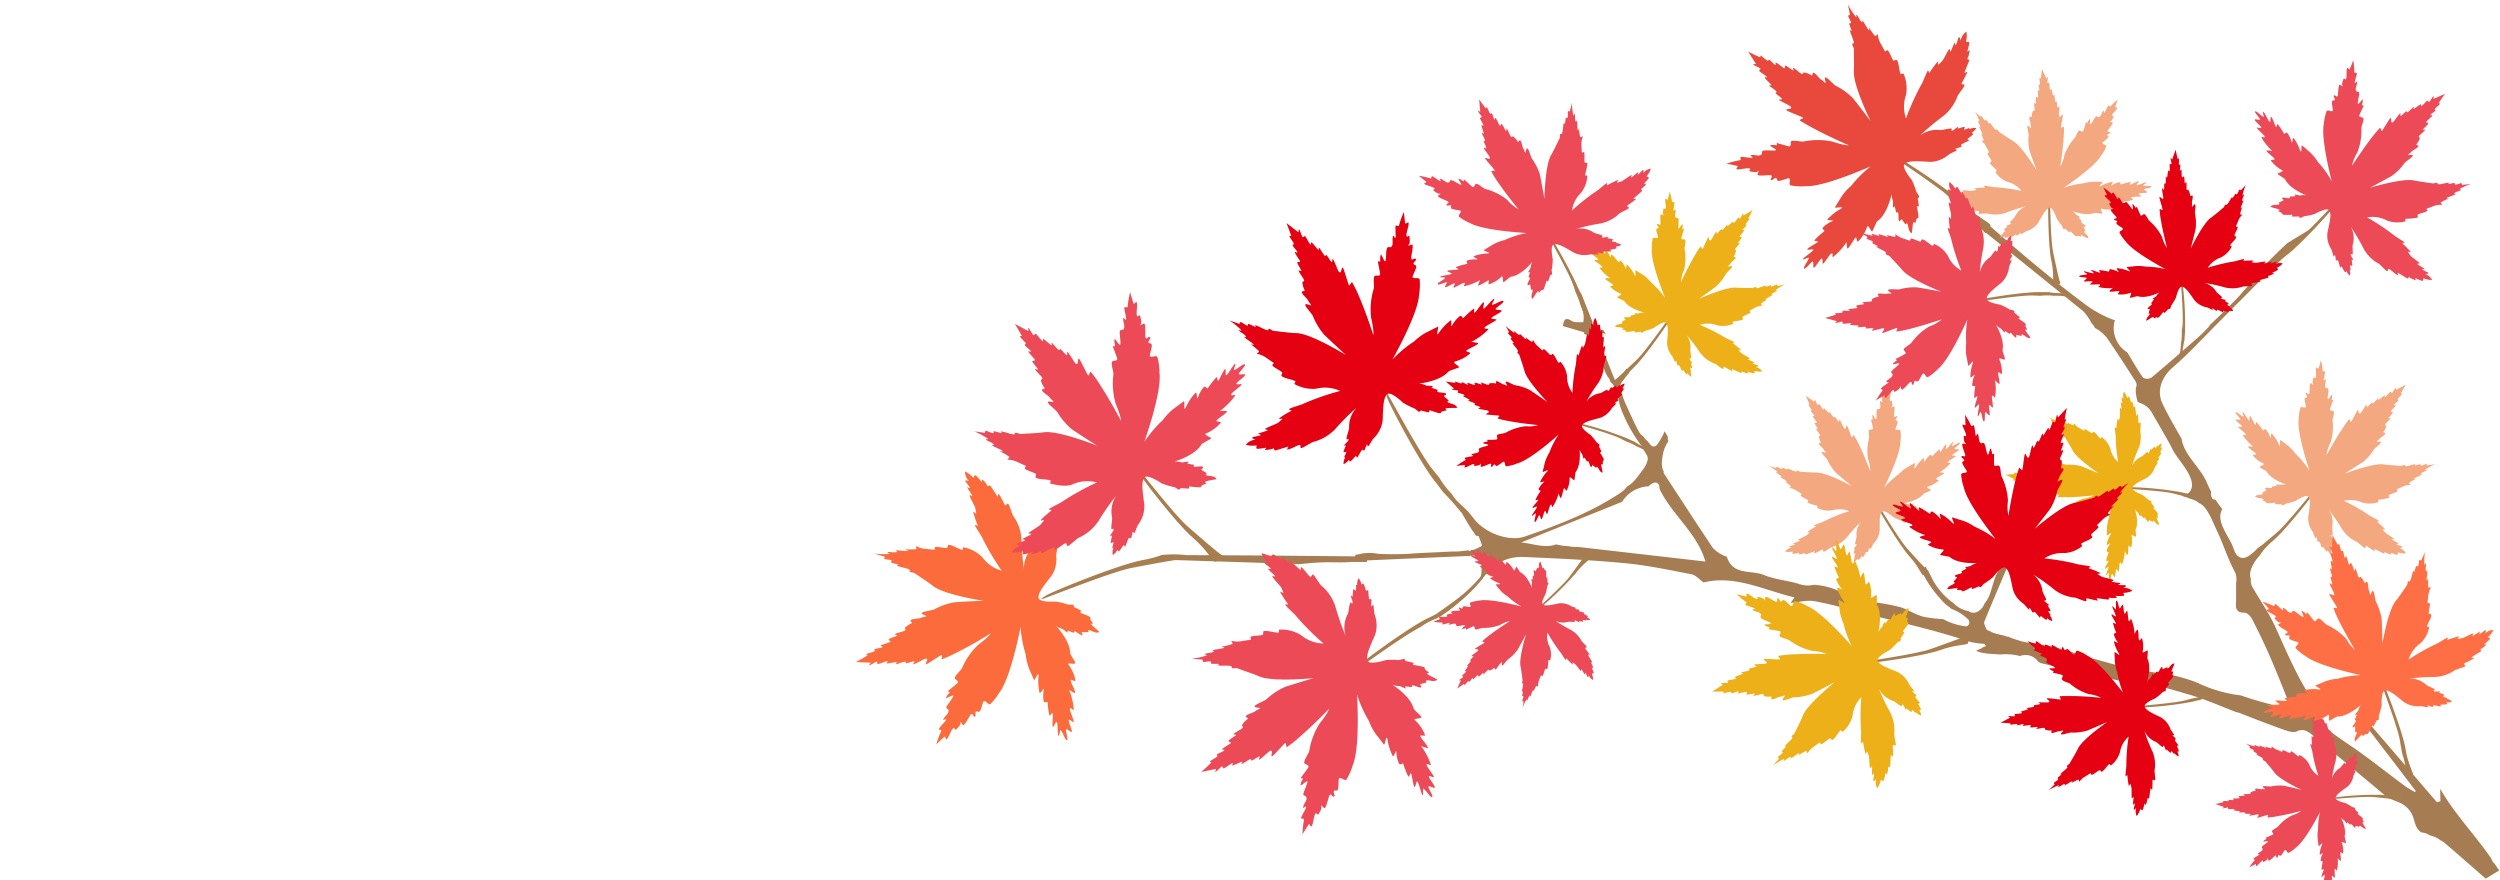 <svg id="レイヤー_1" data-name="レイヤー 1" xmlns="http://www.w3.org/2000/svg" width="500" height="176" viewBox="0 0 500 176">
  <defs>
    <style>
      .cls-1 {
        fill: none;
      }

      .cls-2 {
        fill: #a97e4f;
      }

      .cls-3 {
        fill: #edb018;
      }

      .cls-4 {
        fill: #f3a880;
      }

      .cls-5 {
        fill: #a67c52;
      }

      .cls-6 {
        fill: #ed4a57;
      }

      .cls-7 {
        fill: #fb6b3b;
      }

      .cls-8 {
        fill: #ff6f45;
      }

      .cls-9 {
        fill: #e50012;
      }

      .cls-10 {
        fill: #e8493c;
      }
    </style>
  </defs>
  <rect class="cls-1" x="494" y="169" width="6" height="6"/>
  <g>
    <g>
      <path class="cls-2" d="M425.1,97.43a65.27,65.27,0,0,1,11.06,1c2.59.69,4.11.3,4.24.68s.18,1.36-.24,1.13-3.42-1-5.5-1.54-9.24-.94-10-1S425.1,97.43,425.1,97.43Z"/>
      <path class="cls-3" d="M409.42,83.22a9.75,9.75,0,0,0,1.73.88c.22,0-.24-.29,0-.27s.62.39,1,.48-.2-.3.07-.21,1.09.65,1.31.67-.34-.42-.08-.28a6.68,6.68,0,0,0,1.16.55c.21,0,.05-.55.25-.31a2.91,2.91,0,0,0,1,.87l.89.53c.17,0,.05-.35.32-.27s.91.61,1.23.74.26-.34.45-.24c.42.2.88,1,1.3,1.31.12.09.23-.31.34-.22a4.74,4.74,0,0,1,1.68,2.27,4.68,4.68,0,0,0,1.56,2.68,32.38,32.38,0,0,1-.49-5.05c0-.34-.21-1.56-.17-1.84s.3.39.33,0a12.22,12.22,0,0,1,.2-1.71c.07-.28.22.51.3.22s.11-.39.17-.6,0-1.54,0-1.8.29.32.32.14-.15-1.11-.12-1.29.32.37.31.19a7.87,7.87,0,0,0-.2-1c0-.49.52.34.42,0a1.73,1.73,0,0,1,.09-1.31,3.5,3.5,0,0,1,.61,1.11c.06.31.27-.29.48,0a8.18,8.18,0,0,1,.31,1c.06.2.17-.29.21-.23a3.13,3.13,0,0,1,.3,1.13c0,.11.27-.11.32.06s.2,1.5.26,1.69.24-.43.31-.16a13.59,13.59,0,0,1,.07,1.54c.11.4.41-.22.5.19,0,.2-.13,1.42-.1,1.62a6,6,0,0,1-.34,3.35,28.87,28.87,0,0,0-1.34,3.62,3.64,3.64,0,0,1,2-2c.19-.09.87-.79,1.09-.87s0,.3.23.2.3-.75.43-.83,0,.24.11.18.48-.52.62-.61.08.38.22.28.33-.42.41-.47.07.19.14.07a1.32,1.32,0,0,1,.68-.54,1.68,1.68,0,0,1-.19.78c-.11.18.26-.06.24.18s-.25.6-.31.81.35,0,.24.2a8.84,8.84,0,0,0-.61.9c-.05.1.22.14.17.25s-.49.5-.54.63.33-.12.26.08-.51.74-.62,1a3.91,3.91,0,0,1-1.61,2.07c-1.65.83-2.54,1.27-2.83,1.9s1.85,1.44,1.85,1.44a11.76,11.76,0,0,1,1.26,1c.13.13.52.23.64.35s-.09.25,0,.35c.24.29.46.56.61.78s-.27.08-.19.2c.2.32.81.81.89,1.09s-.12.14-.1.33.11.44.12.55-.27-.13-.27,0,.64,1.4.49,1.39c-.6,0-.8-.75-1.18-.82-.08,0,0,.22-.1.21s-.64-.31-.74-.33,0,.47-.19.38-.42-.65-.65-.89c-.08-.09-.2.17-.28.08a5.19,5.19,0,0,0-.52-.55c-.09-.08-.06.28-.16.19s-.31-.63-.41-.72a2.67,2.67,0,0,1-.79-1.08c-.15-.68,1.18,2.64.35,4.43-.08.16.12,1.25.07,1.45s-1.06-.68-.88-.08a4.82,4.82,0,0,1-.07,2.2c-.11.22-.45-.5-.55-.25s0,1.39-.17,1.73-.73-1.14-.58-.45a9,9,0,0,1-.53,2.35c-.16.26-.24-.66-.48-.2-.08.17-.12,1.5-.22,1.68s-.36-.68-.5-.44-.11,1.32-.25,1.51-.44-.72-.58-.58-.27,1.23-.43,1.31c-.33.18-.1-1-.24-1.49-.05-.18-.57.76-.59.53s.58-1.43.58-1.7-.76.53-.74.26.71-1.35.73-1.53-.48.27-.5,0a10.93,10.93,0,0,1,.53-1.66c0-.13-.45-.06-.42-.32a4.13,4.13,0,0,1,.62-1.32c.41-.51-.65.34-.63.06a6.61,6.61,0,0,1,.83-2.07c.38-.74-.79.49-.78.2s.05-1.44.05-1.7a8.36,8.36,0,0,1,.39-1.84,15.29,15.29,0,0,1,.94-3.48c.26-.42-3.81,5.35-6.13,6.56a7.54,7.54,0,0,1-1.76.9c-.37,0-.32-.75-.67-.7-.13,0-.7.83-1,1s-.33-.25-.48-.18-.27.53-.32.54c-.43,0,0-.57-.41-.5-.17,0-1,.71-1.46.88-.27.1-.05-.94-.31-.35-.09.19-.67.38-.89.45s.06-.4-.26-.3-1.06.84-1.33.92,0-.47-.19-.4c-.95.29-1.4.47-1.4.47a11.5,11.5,0,0,1,1.35-1.33c.13-.12-.28-.29-.15-.42s1.22-.52,1.34-.63-.49-.05-.29-.25.85-.36,1-.54c.38-.41-.08-.41,0-.69s1.25-.69,1.46-1-1.15,0-1-.23a2,2,0,0,1,.68-.37c.2,0-.21-.29,0-.33s1.56-.38,1.59-.41c.27-.27-.32-.57,0-.84s1.08-.46,1.35-.68a9.3,9.3,0,0,1,3.24-1.87,6.38,6.38,0,0,0,2.16-.67s-2.42.29-4.77.38c-.58,0-1.05,0-1.59,0-.27,0-.64,0-.88,0s.32-.51.11-.54-2.16.3-2.34.25c-.33-.11.73-.51.23-.7-.17-.07-1.59.06-1.77,0s.42-.24.24-.32-.83-.1-1.13-.25c-.05,0,.22-.16-.05-.24s-1-.13-1.07-.16c-.37-.18.4-.09.05-.27-.14-.07-1-.26-1.11-.33-.33-.16.37-.16.08-.28s-1.05-.11-1.2-.16.1-.34-.08-.37-.89.08-1.05,0,.4-.19.23-.28l-1.66-.86s.83,0,1.72-.13c.11,0-.14-.23,0-.24s.83.15,1.08.12,0-.2.17-.23.82.22,1,.19-.32-.26,0-.31c.1,0,1.14.14,1.24.12.31,0-.22-.35.06-.41s.81.06,1.13,0-.25-.28-.16-.31c.28-.07,1.23.2,1.44.12s0-.27.18-.32a2.59,2.59,0,0,1,.93-.15c.36.06-.12-.4.19-.45s1.06.33,1.29.3.43.12.66.1-.77-.67-.18-.68c.3,0,1.28.31,1.57.31a8.37,8.37,0,0,1,2.84.29c1.49.58,3.5,1.44,3.5,1.44s-4.4-2.93-5.23-4.6c-.3-.62-.92-1.6-1.48-2.55-.08-.13-.4-.28-.48-.4s.13-.2.08-.27c-.22-.35-1.05-.87-1.27-1.19-.05-.08.29,0,.23,0s-.64-.52-.72-.63.22-.1.09-.28-.65-.43-.75-.56.2-.18.11-.29Z"/>
    </g>
    <g>
      <path class="cls-2" d="M375.37,101.11c.18.59,4.54,8,6.52,10.17s2.37,3.81,2.79,3.75,1.41-.51,1-.8-2.7-2.79-4.26-4.53-5.57-8.44-6-9.07S375.37,101.11,375.37,101.11Z"/>
      <path class="cls-4" d="M353.77,93.17a9.94,9.94,0,0,1,1.73,1.22c.13.2-.42-.09-.28.11s.68.41,1,.72-.38,0-.16.18,1.18.72,1.31.92-.58-.12-.32.07a6.53,6.53,0,0,1,1.12.84c.13.19-.5.32-.17.39a3.46,3.46,0,0,1,1.35.54l.95.59c.11.16-.31.23-.1.45s1,.57,1.34.8-.2.43,0,.56a13.69,13.69,0,0,0,1.93.6c.14.07-.19.37,0,.43a5.08,5.08,0,0,0,3,.48,5.08,5.08,0,0,1,3.37.15,35,35,0,0,0-5.11,2.08c-.33.17-1.62.58-1.86.76s.52.09.2.3a12.92,12.92,0,0,0-1.55,1c-.22.21.6,0,.37.18l-.5.47c-.22.2-1.5.73-1.72.92s.45.11.29.23-1.14.42-1.3.53.52.13.33.21c-.4.18-.89.22-1,.29-.47.27.59.33.25.38a1.85,1.85,0,0,0-1.21.75,3.64,3.64,0,0,0,1.37,0c.33-.09-.15.41.25.46a8.06,8.06,0,0,0,1.15-.21c.22,0-.19.31-.11.31a3.33,3.33,0,0,0,1.23-.28c.13,0,0,.32.23.28s1.54-.56,1.75-.6-.29.45,0,.38c.53-.13,1.29-.66,1.52-.71.43-.1,0,.51.43.38.21-.06,1.31-.84,1.51-.91a6.4,6.4,0,0,0,3.06-2,31.46,31.46,0,0,1,2.81-3.11,4,4,0,0,0-.92,3c0,.23-.32,1.23-.28,1.49s.3-.11.3.12-.57.67-.58.84.23-.13.22,0-.26.72-.27.91.4-.12.38.06-.23.53-.24.64.22,0,.13.1a1.52,1.52,0,0,0-.18.93,1.71,1.71,0,0,0,.66-.59c.12-.19.08.29.3.15a6.06,6.06,0,0,0,.62-.71c.17-.16.21.32.32.13a9.54,9.54,0,0,1,.55-1c.08-.1.25.14.34,0s.22-.73.33-.84,0,.38.2.21.46-.87.65-1.1a4.24,4.24,0,0,0,1.18-2.6c0-2-.06-3.09.41-3.68s2.32,1.05,2.32,1.05a10.76,10.76,0,0,0,1.62.71c.18,0,.48.39.66.43s.19-.2.34-.17a9.56,9.56,0,0,0,1,.19c.13,0,0-.29.1-.28.41,0,1.19.38,1.5.31s.08-.19.27-.26.48-.12.59-.17-.27-.19-.12-.27,1.68-.09,1.6-.22c-.34-.57-1.14-.4-1.4-.73-.05-.06.21-.13.15-.2s-.61-.46-.69-.55.45-.23.27-.38-.83-.07-1.18-.17c-.13,0,.07-.28-.06-.31a6.76,6.76,0,0,1-.79-.22c-.13,0,.23-.21.1-.25s-.77,0-.91,0a2.74,2.74,0,0,0-1.44-.22c-.73.19,3.15-.2,4.45-1.91.12-.14,1.27-.51,1.43-.66s-1.19-.67-.51-.8a5.42,5.42,0,0,0,2.08-1.18c.16-.22-.71-.18-.52-.41s1.33-.71,1.58-1-1.47-.13-.72-.34a9.49,9.49,0,0,0,2-1.69c.17-.29-.76.1-.44-.36.12-.16,1.39-.87,1.51-1.06s-.84,0-.67-.26,1.21-.77,1.32-1-.92-.05-.86-.26,1.06-.88,1.06-1.08c0-.41-1,.41-1.56.53-.2,0,.45-.94.21-.84s-1.08,1.28-1.35,1.42.13-1-.12-.85-.94,1.37-1.1,1.47,0-.59-.24-.48a13,13,0,0,0-1.34,1.34c-.1.1-.28-.41-.51-.24a4.21,4.21,0,0,0-1,1.26c-.29.66,0-.8-.27-.63a7.36,7.36,0,0,0-1.58,1.84c-.52.73.07-1-.2-.85l-1.61.91a7.65,7.65,0,0,0-1.57,1.3,16.86,16.86,0,0,0-2.89,2.66c-.27.46,3.24-6.38,3.23-9.22a8,8,0,0,0,0-2.15c-.15-.38-.88.07-1-.29-.05-.14.45-1.09.44-1.51,0-.22-.4-.19-.41-.36s.38-.53.35-.58c-.18-.44-.55.27-.68-.14-.06-.18.2-1.31.11-1.86,0-.31-.93.43-.5-.12.15-.18,0-.84,0-1.09s-.36.26-.43-.1.28-1.44.22-1.74-.44.26-.49,0c-.2-1.07-.25-1.59-.25-1.59a12.87,12.87,0,0,0-.6,2c-.05.19-.42-.12-.47.07s.11,1.43.06,1.61-.3-.45-.39-.16.08,1,0,1.25c-.2.57-.44.13-.64.39s0,1.55-.18,1.88-.61-1.09-.71-.8a2.2,2.2,0,0,0,0,.84c.07.21-.38,0-.32.14s.42,1.7.4,1.75c-.12.39-.71,0-.82.39s.1,1.27,0,1.64a10,10,0,0,0-.17,4.08,6.84,6.84,0,0,1,.44,2.41s-.94-2.48-2-4.79c-.27-.57-.49-1-.77-1.54-.14-.26-.35-.61-.49-.84s-.33.57-.46.38-.79-2.23-.94-2.38-.12,1-.56.58c-.16-.13-.74-1.56-.9-1.7s0,.53-.19.39-.51-.75-.81-1c0,0,0,.3-.26.08a10.44,10.44,0,0,1-.69-1c-.36-.25.12.44-.23.19-.14-.1-.74-.8-.88-.9-.32-.24,0,.43-.23.22s-.63-1-.76-1.08-.28.26-.4.11-.37-.9-.51-1,0,.49-.15.37c-.7-.5-1.67-1.16-1.67-1.16s.39.81.74,1.71c.05.12-.28,0-.24.11s.56.73.66,1-.21.07-.13.28.62.68.68.86c.12.33-.41-.17-.31.15,0,.1.72,1,.75,1.13.1.32-.45,0-.37.26s.46.76.62,1.06-.4-.09-.38,0c.08.3.82,1.09.84,1.32s-.27.12-.22.34a2.77,2.77,0,0,0,.33,1c.24.31-.45.08-.34.4s.86.86.95,1.1.32.35.42.58-1-.4-.75.17c.15.29.95,1.08,1.09,1.36a9.25,9.25,0,0,0,1.72,2.59c1.31,1.14,3.15,2.65,3.15,2.65s-5-2.76-7.07-2.72c-.75,0-2-.08-3.21-.15-.16,0-.46-.24-.63-.25s-.12.22-.22.21c-.44,0-1.36-.58-1.78-.62-.11,0,.18.25.08.24s-.83-.36-1-.38,0,.27-.22.23-.74-.41-.92-.44-.07.28-.22.25Z"/>
    </g>
    <path class="cls-5" d="M231.69,111.9l27.75.9a.15.15,0,0,0,.15.06c1.83-.19,3.65-.37,5.49-.4s3.45.09,5.15-.07c1,0,2.07,0,3.14,0l.05-.31,22.82-1c0,1,.12,1.52.08,2-.06.83.11,1.91-.34,2.42a29.37,29.37,0,0,1-4.6,4.32c-1.3,1-2.61,1.9-3.93,2.84l.47.76,1.75-1.33a33.31,33.31,0,0,0,6.81-6.31c2.18-3,4.78-4.53,8.31-4.38,6.75.29,13.51.6,20.23,1.24,4.47.43,8.89,1.37,13.31,2.22.81.16,1.49,1,2.39,1.63,6.24-1.53,11.93,1.48,18.17,3l-.75,1.1c1.51-.13,3.25-.64,4.83-.34,3.65.67,7.22,1.73,10.82,2.65,6.12,1.56,12.32,2.93,18.33,4.86a14.41,14.41,0,0,0,4.67,1c.14,0,.28.31.42.47l-.51.15a4.52,4.52,0,0,1-.47.32,5.76,5.76,0,0,0-1,.48c1.64.69,3.28.55,4.77.73a11,11,0,0,1,4,.3,3.05,3.05,0,0,1,3.46.89,1.67,1.67,0,0,0,.76.54c2.14.5,4.29.94,6.44,1.42q5.7,1.28,11.41,2.57a12.65,12.65,0,0,1,1.67.57,5.54,5.54,0,0,1,.79-.11c2.92-.21,6.22.95,9,1.74,3.33.95,6.52,2.36,9.75,3.61a3.21,3.21,0,0,1,.88.25c2.82,1.11,5.66,2.21,8.52,3.23.84.29,2,.69,2.63.37,1.41-.68,2.25,0,3.19.73,4.89,4.07,9.8,8.12,14.67,12.21a2.8,2.8,0,0,1,.28.31c.84.32,1.68.67,2.5,1a5.15,5.15,0,0,1,2.54,2.5c.3.76.45,1.57.79,2.32a2.85,2.85,0,0,0,1,1.13,3.37,3.37,0,0,1,1.73.61,5.29,5.29,0,0,1,2.15,1,3,3,0,0,1,.76.48c2.76,2.36,5.48,4.76,8.22,7.15l2.71-1.65a8.76,8.76,0,0,1-.59-.83c-.08-.14-.18-.27-.27-.41a4.19,4.19,0,0,1-.39-.45,4.53,4.53,0,0,1-.36-.7c-2.32-3.39-5.08-6.49-7.48-9.79a46.36,46.36,0,0,1-2.73-4.14l.06,2.48-.71.2L474,144.87c-.22.17-.43.35-.64.53l9.77,12.76-.09.26a18.59,18.59,0,0,1-1.85-1.07c-3-2.21-5.9-4.49-8.89-6.68-2.11-1.55-4.39-2.89-6.41-4.56a10.46,10.46,0,0,1-2.12-3.19,25.45,25.45,0,0,0-.94-2.4c-3.25-4.73-5.43-10-7.78-15.17-1.22-2.69-2.95-5.15-4.44-7.72a2.62,2.62,0,0,1-.43-1.83c-.62-1.46.62-3.51,2-5h0a.8.8,0,0,1,0-.15h0a.75.75,0,0,1,.07-.12v0a.44.44,0,0,1,.09-.11l0,0,.14-.12h0a1.92,1.92,0,0,1,.29-.45l-.45-.74c-.25.15-.49.32-.73.48-.95,1-2.18,2.09-3.11,2-1.38-.14-1.58-1.54-2.06-2.62-.88-2-3.26-4.86-2-7.05l0-.16a16,16,0,0,1-1.3-1.81c-.26,0-.61-.14-.68-.28a2.23,2.23,0,0,1-.23-1.35c-.31-.62-.6-1.25-.88-1.89-1.3-3-4.45-5.31-5-8.59a.49.49,0,0,1,0-.12,2.75,2.75,0,0,1-.19-.28c-1.25-2.19-2.52-4.37-3.61-6.64-1.3-2.68-.17-5.41,2-7.3,3.1-2.67,5.88-5.71,8.78-8.61,5.34-5.35,10.65-10.73,16-16,.86-.85,1.32-1.27,1.69-1.22a10.71,10.71,0,0,1,1.77-2.28l-5.29,3.22c-2.17,2-4.21,4.1-6.23,6.23a.76.76,0,0,1,0,.5c-.16.66-1,1.19-1.47,1.67-.86.91-1.62,1.89-2.5,2.78-1.75,1.78-3.57,3.58-5.39,5.29a.62.62,0,0,1-.16.31h0l-.07.08c-.79.8-1.21,1.28-1.69,1.69-3.21,2.82-6.42,5.64-9.71,8.38a1.69,1.69,0,0,1-1.64,0c-1.07-1.51-2-3.13-3.15-5.05a5.52,5.52,0,0,1-2.1-2.29,5.58,5.58,0,0,1-.39-4.18,2.58,2.58,0,0,1-.42-.11,22.33,22.33,0,0,1-5.63-3.12c-3.56-2.64-7-5.44-10.43-8.28s-6.6-5.65-9.91-8.53c-.46.32-.9.66-1.36,1q10.72,8.6,21.39,17.24a10.23,10.23,0,0,1,1.67,2.37l-.06,0a2.53,2.53,0,0,1,.75,1,7.13,7.13,0,0,1,2.11,1.66,1,1,0,0,1,.23.23q3,4.41,5.84,8.88a1.34,1.34,0,0,1,0,1.25l0,0a7.71,7.71,0,0,0,.39,2.77v0l.51.24a4.1,4.1,0,0,1,2.32,1.93c1.45,2.56,3,5.07,4.32,7.69,1.06,1.8,2.48,3.2,3.32,5.15.94,2.17,0,3.45-1.45,3.76v.08a7.78,7.78,0,0,1,1.3.47,6.18,6.18,0,0,1,1.54.61l.38.3c1.66.6,2.81,3.93,3.46,5.24,1.36,2.78,2.21,5.73,3.7,8.46a3.81,3.81,0,0,1,.27,2.3c0,1.19,0,2.38,0,3.56a5.93,5.93,0,0,0,0,1.42l.06.1h0c.17.53.59.87,1.64.85.5,0,1.21.71,1.49,1.26,1.29,2.52,2.53,5.08,3.66,7.69,1.39,3.19,2.64,6.44,4,9.78-.58.27-.78.46-.93.42-3-.83-6.07-1.58-9-2.61a27.66,27.66,0,0,1-8.12-2.27l-.15,0,0-.1a30.71,30.71,0,0,0-5.23-1.63c-2.66-.51-5.36-.74-8-1.29-3.06-.63-6.1-1.55-9.11-2.38-2.59-.72-5.1-1.73-7.74-2.22-1.1-.21-2.21-.36-3.32-.54a13.07,13.07,0,0,1-2.89-.62c-.41-.12-.81-.24-1.2-.39a6,6,0,0,1-.72-.31.81.81,0,0,1-.45-.06c-.94-.38-2.4-.45-3.3-1.09a.82.82,0,0,1-.71-.5l0,0c-.13-.44-.48-1-.35-1.31,1.52-3.74,3.12-7.45,4.62-11l-1.17,0a.12.12,0,0,1-.05,0c-1.32,1.47-1.66,3.82-2.34,5.62a5.87,5.87,0,0,1-1,1.71,3,3,0,0,1-1.36,1.61,1.69,1.69,0,0,1-1.89-.12h-.11a5.54,5.54,0,0,1-2.87-1.58,13.8,13.8,0,0,1-4.59-5.58l-1-1.7a4.66,4.66,0,0,0-.76.9,23.77,23.77,0,0,0,4.81,6.64l1.22.94a9.24,9.24,0,0,1,3.27,2.08c.44.45.21,1.44-.53,1.37a12.6,12.6,0,0,1-4.47-1.43,32.85,32.85,0,0,1-3.56-.4c-1.78-.35-3.33-1.45-5-2a47.58,47.58,0,0,0-5.32-1,28.6,28.6,0,0,1-5.49-1.7.7.7,0,0,1-.31-.24l-.53-.15a5.13,5.13,0,0,1-1.46-.49,15.22,15.22,0,0,0-4.15-.9,5.45,5.45,0,0,1-3.2-.22c-2.28-.65-4.73-.86-6.9-1.76-2.48-1-6.09.16-7.31-3.52-.07-.21-.59-.25-.85-.43a6.86,6.86,0,0,1-2-1.47c-3.27-4.88-6.46-9.81-9.9-15.07l.21,0c-.82-1.11-.43-3-.14-4.22a7,7,0,0,1,1-2.08l-.16-.14c0-.26,0-.5,0-.73l-.64-1.05a12.41,12.41,0,0,1-1.6,2.8.8.8,0,0,1-1.13,0,5.45,5.45,0,0,1-.57-.72,5.29,5.29,0,0,1-1-1.1,2.8,2.8,0,0,1-.81-.84c-.9-1.68-1.68-3.42-2.46-5.16a15.8,15.8,0,0,1-1.15-3.14c-.16-.83-.18-1.64.35-1.94a4.19,4.19,0,0,1,.64-.83h0a4.73,4.73,0,0,1,.66-.75l-.54-.89c-.58.93-1.09,1.72-1.6,2.51l-.66,0-3.43-8.63h.08a.79.79,0,0,1,1-.9l.44.11-.46-.74a7.33,7.33,0,0,1-.95-.24,3.34,3.34,0,0,1-.71-.35h-.1l-.06-.15a1,1,0,0,1-.27-.35,1.2,1.2,0,0,1-.12-.63c-.7-1.77-1.42-3.6-2.16-5.46l-2.28-3.75c.15.45.3.89.46,1.34.7,2,1.52,4,2.17,6a6.37,6.37,0,0,1,0,2c-.77-.06-1.7.13-2.27-.24-1.27-.82-1.61-.34-1.82,1l4.31,1.26a1.26,1.26,0,0,0-.13.26,4.61,4.61,0,0,1,3,3.42c.64.67.59,1.8.86,2.77a6.61,6.61,0,0,0,.92,2.41,2.29,2.29,0,0,1,.56,1.08c1.49,1.14,1.48,3.71,2.12,5.38a29.45,29.45,0,0,0,4,7.25,3.09,3.09,0,0,1,.62,1.09l.42.75a1,1,0,0,1,.28.72.8.8,0,0,1,0,.4,5,5,0,0,1-.92,1.88c-.77,1-1.84,2.75-3.16,3.38a5.92,5.92,0,0,1-1.16,1.18c-5.95,4-12.57,6.53-19.27,8.85-3.27,1.14-8.05-.72-10.23-3.53-.38-.49-.79-1-1.19-1.46l0,0c-.8-.82-1.63-1.56-2.48-2.32a2.78,2.78,0,0,1-.85-1.28l-.59.36a2.72,2.72,0,0,1,1.12,1.37,11,11,0,0,1,1.16,1.52c1,1.62,1.86,3.3,3,4.83a3.37,3.37,0,0,1,.22.35l.55.09c.22.69.78,1.84.58,2a9.54,9.54,0,0,1-2.51,1l-.14-.17a18.18,18.18,0,0,1-3.5.26c-2.43.15-4.85.22-7.28.37a53.32,53.32,0,0,1-7.37.07,8.47,8.47,0,0,0-3.29,0,4.28,4.28,0,0,1-1.09.18l-.12.34-19.62-.18L232.61,111h0c-.31.08-.61.19-.91.29Zm79.48-3c-2.2.79-4.61-.18-6.92-.41l20.17-8.13a6.53,6.53,0,0,1,5.31-3.09,2.4,2.4,0,0,1,1.1-.73.81.81,0,0,1,1,.55,4.18,4.18,0,0,1,.09.71c2.49,5.2,7.49,8.75,9.16,14.51l-25.61-2.94a6.88,6.88,0,0,1-1.83-.15A10.38,10.38,0,0,1,311.17,108.86Z"/>
    <g>
      <path class="cls-2" d="M451.35,110s0-.09,0-.13c1.1-.88,2.77-2.3,4.06-3.39,1.9-1.61,7.1-8.15,7.65-8.76s-.05.51-.05.51c-.26.6-5.95,7.86-8.35,9.86s-3.05,3.7-3.5,3.57a2.45,2.45,0,0,1-.68-.35A2.93,2.93,0,0,0,451.35,110Z"/>
      <path class="cls-4" d="M487.06,92.85a11,11,0,0,0-2,1.05c-.16.19.45,0,.28.16s-.78.33-1.12.63.4,0,.15.21-1.36.6-1.52.79.62,0,.32.11a8.25,8.25,0,0,0-1.3.73c-.17.2.48.42.12.45a3.44,3.44,0,0,0-1.51.38l-1.09.49c-.13.15.3.29,0,.48s-1.19.46-1.53.67.15.47-.07.59a14.31,14.31,0,0,1-2.13.36c-.16,0,.15.43,0,.47a5.48,5.48,0,0,1-3.28.07,5.46,5.46,0,0,0-3.59-.32,38.64,38.64,0,0,1,5.12,2.93c.32.23,1.63.84,1.86,1.07s-.56,0-.25.29A14.14,14.14,0,0,1,477,105.8c.21.26-.63-.13-.42.14l.46.56c.21.24,1.49,1,1.7,1.22s-.49.06-.34.21,1.15.61,1.3.75-.57.06-.38.17c.4.25.91.36,1,.45.46.35-.67.26-.32.37a2,2,0,0,1,1.18,1,4,4,0,0,1-1.46-.16c-.34-.15.1.45-.33.45-.15,0-.74-.24-1.19-.39-.23-.09.16.35.08.34a3.7,3.7,0,0,1-1.27-.47c-.13-.05-.08.33-.28.26s-1.55-.81-1.77-.88.25.51-.06.4a17.69,17.69,0,0,1-1.52-1c-.44-.16-.06.54-.51.35-.22-.1-1.26-1.08-1.47-1.18a6.89,6.89,0,0,1-3-2.58,33.48,33.48,0,0,0-2.53-3.7,4.24,4.24,0,0,1,.55,3.26c0,.24.17,1.35.09,1.62s-.31-.16-.34.08.52.79.5,1-.23-.16-.24,0,.18.81.16,1-.41-.18-.41,0a6.08,6.08,0,0,0,.16.71c0,.19-.22-.06-.15.09a1.56,1.56,0,0,1,0,1,2,2,0,0,1-.61-.72c-.1-.21-.13.3-.33.11a6,6,0,0,1-.56-.83c-.16-.2-.28.31-.36.08a12.51,12.51,0,0,0-.44-1.18c-.07-.11-.28.12-.36,0s-.14-.81-.23-.94-.1.4-.25.2-.36-1-.53-1.26a4.59,4.59,0,0,1-.88-2.92c.32-2.13.5-3.27.09-4s-2.61.78-2.61.78a12.26,12.26,0,0,1-1.81.52c-.21,0-.57.34-.77.37s-.17-.25-.33-.23c-.44,0-.84,0-1.15,0-.13,0,.1-.31-.06-.32a11.07,11.07,0,0,1-1.63.12c-.2-.07-.06-.21-.26-.32s-.49-.19-.6-.25.31-.18.17-.28-1.76-.33-1.66-.46c.43-.55,1.26-.26,1.58-.57.07-.06-.2-.17-.13-.24s.72-.39.81-.48-.45-.31-.23-.44.89,0,1.27,0c.14,0,0-.31.12-.32a7.51,7.51,0,0,0,.86-.13c.15,0-.21-.25-.07-.28s.82.13,1,.1a3,3,0,0,1,1.55,0c.75.31-3.3-.66-4.44-2.65-.1-.17-1.27-.73-1.42-.9s1.35-.55.66-.78a5.63,5.63,0,0,1-2-1.55c-.14-.25.78-.09.6-.36s-1.3-.94-1.52-1.31,1.58.07.81-.26a10.06,10.06,0,0,1-1.88-2.08c-.14-.33.79.22.52-.32-.1-.19-1.35-1.12-1.46-1.34s.9.12.76-.17-1.18-1-1.26-1.26,1,.07.94-.16-1-1.09-1-1.29c.05-.44,1,.58,1.58.78.2.07-.35-1.06-.1-.93s1,1.52,1.22,1.7,0-1.07.25-.88.8,1.58,1,1.72.06-.64.32-.48a13.29,13.29,0,0,1,1.22,1.61c.1.13.36-.39.58-.18a4.56,4.56,0,0,1,.84,1.48c.2.73.12-.85.37-.64a7.79,7.79,0,0,1,1.41,2.18c.45.85.07-1.08.34-.88s1.33,1,1.57,1.19a8.9,8.9,0,0,1,1.49,1.61,18.35,18.35,0,0,1,2.68,3.23c.22.53-2.53-7.22-2.12-10.24a9,9,0,0,1,.33-2.27c.22-.38.92.2,1.11-.16.08-.14-.32-1.23-.25-1.66,0-.24.45-.15.49-.34s-.33-.6-.3-.66c.26-.44.55.37.75,0,.09-.18,0-1.41.14-2,.09-.32.93.58.55-.06-.13-.22.08-.89.16-1.15s.34.32.46-.05-.08-1.57,0-1.88.43.34.52.09c.36-1.1.49-1.65.49-1.65a13.53,13.53,0,0,1,.36,2.18c0,.2.46-.07.49.14s-.32,1.5-.3,1.7.38-.43.43-.11-.22,1-.16,1.32c.13.64.45.2.63.51s-.18,1.65-.08,2,.8-1.08.86-.75a2.07,2.07,0,0,1-.1.89c-.1.21.42,0,.32.2s-.68,1.73-.67,1.79c.08.43.76.07.81.53s-.28,1.33-.26,1.74a10.65,10.65,0,0,1-.4,4.34,7.19,7.19,0,0,0-.81,2.5s1.35-2.49,2.85-4.79c.37-.57.66-1,1-1.53l.64-.81c.18-.23.26.65.44.47s1.15-2.26,1.33-2.39,0,1,.51.69c.19-.12,1-1.56,1.2-1.68s-.05.56.14.45c.36-.22.65-.73,1-.92.05,0,0,.32.26.12a12.26,12.26,0,0,0,.87-.91c.42-.22-.18.45.22.23.17-.09.9-.74,1.06-.83.37-.2-.09.45.22.26s.8-.93,1-1,.25.32.4.17.52-.9.68-1-.09.51.11.4l1.94-1s-.53.81-1,1.71c-.06.12.3,0,.24.15s-.7.7-.84,1,.21.1.1.31-.76.64-.85.82c-.17.33.47-.13.31.2-.05.1-.9,1-.95,1.09-.16.33.48,0,.35.33s-.6.74-.81,1,.44,0,.4.06c-.12.31-1,1-1.08,1.28s.28.16.19.39a3,3,0,0,1-.48,1c-.3.3.45.16.29.48s-1,.79-1.15,1-.4.34-.53.56,1.15-.28.76.29c-.19.29-1.15,1-1.34,1.29a10.07,10.07,0,0,1-2.19,2.5c-1.55,1-3.72,2.36-3.72,2.36s5.74-2.21,7.89-1.88c.79.13,2.13.2,3.41.3.18,0,.53-.19.71-.18s.09.25.2.26c.48,0,1.53-.42,2-.41.12,0-.23.24-.12.25s.94-.27,1.09-.27-.05.28.2.28.85-.33,1-.33,0,.3.2.29Z"/>
    </g>
    <g>
      <path class="cls-2" d="M409.71,40c-.15.59-.09,9.21.55,12.06s.14,4.49.54,4.65,1.48.26,1.24-.21-.93-3.77-1.42-6.05S410,40.39,410,39.62,409.71,40,409.71,40Z"/>
      <path class="cls-4" d="M395,22.33a10.49,10.49,0,0,1,.88,1.93c0,.23-.31-.29-.3-.05s.39.7.48,1.11-.31-.22-.24.07.66,1.22.68,1.46-.44-.4-.31-.1a7.15,7.15,0,0,1,.55,1.28c0,.24-.6,0-.35.26a3.33,3.33,0,0,1,.9,1.14l.53,1c0,.19-.38,0-.31.33s.63,1,.76,1.37-.39.27-.29.48c.2.48,1,1,1.37,1.48.09.13-.36.23-.26.36a5.21,5.21,0,0,0,2.39,1.93,5.1,5.1,0,0,1,2.84,1.81,36.48,36.48,0,0,0-5.46-.76c-.37,0-1.69-.3-2-.27s.4.35,0,.36a14.82,14.82,0,0,0-1.87.14c-.3.07.54.27.23.34l-.66.15c-.29.07-1.67-.12-2-.07s.33.33.14.36-1.2-.21-1.39-.2.39.38.18.36c-.44-.05-.88-.26-1-.26-.55,0,.34.57,0,.45a1.9,1.9,0,0,0-1.43,0,3.75,3.75,0,0,0,1.18.71c.33.09-.34.28,0,.52a7.74,7.74,0,0,0,1.1.39c.22.07-.32.17-.26.22a3.32,3.32,0,0,0,1.21.37c.12,0-.13.29.06.35s1.61.29,1.82.36-.48.24-.19.33a15,15,0,0,0,1.68.16c.42.13-.26.43.18.54.21.06,1.55-.08,1.76,0a6.44,6.44,0,0,0,3.66-.22,33.14,33.14,0,0,1,4-1.29A4,4,0,0,0,403,43.32c-.11.21-.9.91-1,1.15s.33.06.21.26-.83.29-.92.44.26,0,.18.12-.58.49-.68.65.4.1.29.25-.47.34-.53.42.2.09.07.16a1.47,1.47,0,0,0-.62.71,1.73,1.73,0,0,0,.86-.17c.2-.11-.07.29.19.27a7.76,7.76,0,0,0,.89-.3c.22-.06,0,.39.21.27a11.51,11.51,0,0,1,1-.63c.12,0,.14.25.27.21s.56-.52.71-.57-.15.36.07.29.83-.52,1.1-.62a4.29,4.29,0,0,0,2.33-1.66c1-1.76,1.49-2.71,2.2-3s1.48,2.06,1.48,2.06a11.61,11.61,0,0,0,1,1.43c.14.14.23.57.36.7s.27-.08.38,0a10.39,10.39,0,0,0,.82.7c.1.07.1-.28.22-.2.34.24.85.93,1.15,1s.16-.12.36-.09.47.14.59.16-.13-.31,0-.3,1.49.76,1.49.6c0-.65-.79-.91-.85-1.32,0-.09.25,0,.24-.1s-.3-.71-.32-.82.5,0,.41-.2-.68-.47-.93-.73c-.09-.1.2-.22.1-.3a6.63,6.63,0,0,1-.57-.6c-.09-.1.3,0,.21-.16s-.67-.37-.77-.48a2.81,2.81,0,0,0-1.13-.91c-.73-.2,2.82,1.4,4.8.58.18-.07,1.36.19,1.57.14s-.69-1.18,0-.95a5.31,5.31,0,0,0,2.39,0c.25-.11-.52-.51-.24-.61s1.5,0,1.88-.1c.23-.1-1.21-.85-.46-.66a9.85,9.85,0,0,0,2.58-.46c.29-.17-.71-.29-.2-.53.19-.09,1.64-.06,1.84-.16s-.73-.43-.45-.56,1.43-.07,1.65-.21-.76-.51-.61-.66,1.35-.24,1.45-.41c.21-.35-1.09-.15-1.61-.32-.2-.07.86-.59.6-.63s-1.58.57-1.88.56.62-.8.32-.8-1.49.72-1.69.73.32-.51,0-.54a11.92,11.92,0,0,0-1.83.49c-.14,0,0-.49-.32-.46a4.11,4.11,0,0,0-1.46.61c-.58.43.39-.7.08-.68a7.33,7.33,0,0,0-2.29.81c-.81.37.57-.84.26-.84l-1.85,0a8.5,8.5,0,0,0-2,.33,16.65,16.65,0,0,0-3.84.87c-.46.26,6-3.91,7.42-6.37a8.29,8.29,0,0,0,1.06-1.87c0-.4-.8-.38-.73-.76,0-.14.93-.72,1.13-1.08.12-.2-.25-.37-.17-.52s.59-.27.6-.33c.06-.47-.62,0-.53-.46,0-.19.83-1,1-1.55.12-.29-1-.1-.37-.36.22-.09.45-.7.54-.94s-.44,0-.32-.3,1-1.11,1.07-1.4-.52,0-.44-.23c.36-1,.58-1.5.58-1.5a13.27,13.27,0,0,0-1.51,1.4c-.13.14-.3-.31-.44-.17s-.63,1.29-.76,1.42,0-.53-.25-.32-.44.9-.63,1.07c-.47.39-.45-.11-.76,0s-.81,1.33-1.1,1.54,0-1.25-.2-1a1.88,1.88,0,0,0-.44.71c0,.22-.31-.24-.35,0s-.49,1.68-.53,1.72c-.3.27-.6-.38-.9-.08s-.55,1.15-.8,1.44A10.15,10.15,0,0,0,412.88,31a6.57,6.57,0,0,1-.83,2.31s.43-2.61.64-5.17c.05-.63.09-1.13.1-1.72,0-.29,0-.7,0-1s-.57.33-.6.09.44-2.33.38-2.53c-.1-.36-.58.77-.77.22-.07-.19.15-1.72.07-1.93s-.28.45-.36.26c-.14-.37-.06-.92-.21-1.25,0-.06-.19.23-.27-.06s-.09-1.12-.12-1.18c-.18-.4-.12.44-.29.05-.07-.16-.24-1.06-.31-1.22-.16-.37-.19.39-.31.07s-.06-1.15-.12-1.31-.37.09-.4-.11.13-1,.08-1.14-.23.44-.32.24l-.86-1.84s-.07.9-.22,1.86c0,.12-.24-.16-.26,0s.12.91.08,1.18-.22,0-.26.17.2.9.17,1.09c-.07.34-.28-.36-.34,0,0,.1.1,1.24.08,1.34-.08.34-.38-.25-.45.05s0,.88,0,1.23-.3-.28-.33-.19c-.09.3.16,1.36.06,1.57s-.29,0-.36.18a2.85,2.85,0,0,0-.21,1c.06.39-.42-.15-.48.18s.3,1.18.26,1.42.11.48.07.72-.69-.87-.72-.23c0,.33.27,1.41.25,1.73a9.63,9.63,0,0,0,.19,3.1c.57,1.64,1.41,3.86,1.41,3.86s-3-4.91-4.77-5.89c-.65-.36-1.68-1.07-2.69-1.73-.14-.09-.29-.44-.42-.53s-.22.13-.3.07c-.37-.25-.89-1.18-1.23-1.43-.09-.07,0,.31-.05.25s-.54-.73-.66-.82-.12.24-.3.09-.44-.73-.58-.84-.21.2-.32.1Z"/>
    </g>
    <g>
      <path class="cls-2" d="M465.81,159.65a61.31,61.31,0,0,1,10.41-.68c2.51.27,3.86-.31,4,0s.36,1.24-.06,1.09-3.33-.44-5.33-.64-8.72.45-9.39.47S465.81,159.65,465.81,159.65Z"/>
      <path class="cls-6" d="M449.21,148.7a9,9,0,0,0,1.73.57c.21,0-.27-.24-.06-.25s.63.27,1,.3-.22-.25,0-.21,1.11.45,1.32.44-.38-.34-.12-.25a6.16,6.16,0,0,0,1.15.35c.21,0,0-.52.19-.32a3,3,0,0,0,1.07.66l.9.36c.16,0,0-.34.26-.3s.93.44,1.25.52.19-.36.38-.3c.43.14,1,.8,1.4,1,.12.07.16-.32.28-.25a4.53,4.53,0,0,1,1.89,1.86,4.42,4.42,0,0,0,1.83,2.27,30.16,30.16,0,0,1-1.18-4.62c0-.32-.42-1.42-.42-1.68s.33.31.31,0a12.49,12.49,0,0,1-.06-1.62c0-.26.28.45.32.17l.06-.58c0-.26-.26-1.42-.24-1.68s.31.26.31.09-.29-1-.29-1.18.35.3.32.13c-.09-.38-.31-.74-.32-.85-.06-.47.53.24.39,0a1.6,1.6,0,0,1-.1-1.23,3.24,3.24,0,0,1,.72.95c.1.27.21-.32.44-.06a5.55,5.55,0,0,1,.44.91c.09.18.12-.29.16-.24a2.69,2.69,0,0,1,.44,1c.05.1.24-.14.31,0s.4,1.36.48,1.53.16-.43.27-.19a13.87,13.87,0,0,1,.29,1.43c.15.35.35-.27.49.1.06.18.08,1.34.13,1.51a5.57,5.57,0,0,1,.17,3.17,26.35,26.35,0,0,0-.73,3.55,3.44,3.44,0,0,1,1.58-2.15c.17-.11.7-.86.89-1s.08.27.24.15.17-.74.29-.83,0,.22.12.15.37-.55.49-.65.13.34.25.23.24-.44.31-.5.1.17.14,0a1.29,1.29,0,0,1,.56-.6,1.61,1.61,0,0,1-.07.76c-.08.18.24-.09.25.13a7.6,7.6,0,0,1-.17.8c0,.2.33,0,.25.15a7.13,7.13,0,0,0-.44.92c0,.11.22.1.2.22s-.39.53-.42.66.29-.17.25,0-.36.76-.43,1a3.67,3.67,0,0,1-1.2,2.15c-1.41,1-2.18,1.55-2.35,2.18s1.92,1.07,1.92,1.07a9.77,9.77,0,0,1,1.32.76c.13.1.51.14.64.24s-.05.24,0,.33a9.09,9.09,0,0,1,.68.63c.07.08-.23.12-.15.21.23.27.87.64,1,.89s-.09.15,0,.32.17.39.19.49-.27-.08-.25.06.8,1.21.66,1.23c-.56,0-.86-.59-1.22-.61-.07,0,0,.22-.06.22s-.64-.2-.74-.2.07.43-.12.38-.48-.55-.73-.73c-.09-.07-.16.18-.24.11a5.3,5.3,0,0,0-.57-.43c-.1-.07,0,.26-.12.19s-.38-.54-.48-.61a2.42,2.42,0,0,1-.89-.89c-.24-.6,1.47,2.29.95,4.07,0,.16.29,1.15.28,1.34s-1.08-.49-.83,0a4.47,4.47,0,0,1,.25,2.05c-.07.22-.49-.4-.55-.15s.18,1.29.09,1.62-.84-.95-.6-.33a8.55,8.55,0,0,1-.15,2.26c-.12.27-.32-.57-.48-.12-.05.17.1,1.42,0,1.6s-.44-.59-.53-.34.08,1.24,0,1.44-.51-.61-.62-.46-.08,1.19-.21,1.29c-.28.21-.24-.92-.44-1.36-.07-.16-.42.79-.48.58s.35-1.41.3-1.67-.62.61-.65.35.47-1.35.46-1.52-.4.32-.46.08a12.67,12.67,0,0,1,.25-1.61c0-.13-.42,0-.43-.24a3.73,3.73,0,0,1,.39-1.31c.31-.53-.56.41-.58.14a6.14,6.14,0,0,1,.48-2c.24-.74-.67.57-.7.3s-.16-1.34-.19-1.59a7,7,0,0,1,.09-1.76,14.93,14.93,0,0,1,.38-3.37c.18-.42-2.78,5.52-4.76,7a7,7,0,0,1-1.51,1.09c-.34.08-.4-.65-.72-.56-.12,0-.53.88-.82,1.09s-.33-.19-.46-.1-.17.53-.23.54c-.39.1-.09-.53-.44-.41-.16.05-.81.81-1.24,1-.23.12-.17-.87-.34-.29-.05.19-.56.45-.76.55s0-.38-.28-.24-.87.93-1.11,1.05,0-.45-.23-.36c-.84.41-1.24.64-1.24.64a12.41,12.41,0,0,1,1.07-1.43c.1-.13-.3-.23-.2-.36s1.06-.66,1.16-.78-.47,0-.31-.19.74-.46.86-.64c.29-.44-.13-.38-.06-.66s1.06-.82,1.22-1.09-1.07.14-.92-.07a1.7,1.7,0,0,1,.57-.45c.19-.06-.23-.24-.06-.29s1.39-.58,1.42-.62c.21-.29-.39-.48-.15-.77s.93-.58,1.15-.82a8.7,8.7,0,0,1,2.75-2.21,6,6,0,0,0,1.91-.93s-2.21.62-4.38,1c-.54.1-1,.19-1.47.25-.25,0-.6.07-.83.09s.23-.52,0-.52-2,.59-2.14.57.6-.58.12-.69c-.18,0-1.47.29-1.65.25s.36-.29.18-.33-.79,0-1.09-.07c-.05,0,.18-.18-.08-.22s-1,0-1,0c-.36-.12.36-.15,0-.26-.15,0-.94-.11-1.09-.15-.32-.1.32-.2,0-.27s-1,.05-1.14,0,0-.32-.13-.33-.81.2-1,.17.35-.23.17-.29l-1.66-.57s.77-.14,1.57-.36c.11,0-.16-.19,0-.22s.79,0,1,0-.06-.18.12-.23.79.08.95,0-.33-.2-.06-.29c.09,0,1.08,0,1.17-.06.28-.09-.26-.29,0-.39s.76-.06,1.05-.11-.27-.23-.19-.27c.25-.1,1.18,0,1.36-.09s-.07-.25.12-.33a2.6,2.6,0,0,1,.84-.28c.34,0-.16-.35.11-.43s1,.15,1.25.09.41.05.62,0-.81-.51-.27-.6c.28-.05,1.24.11,1.51.06a8,8,0,0,1,2.68-.13c1.47.33,3.45.83,3.45.83s-4.5-2.09-5.51-3.53c-.37-.52-1.08-1.34-1.74-2.15-.09-.11-.41-.2-.5-.31s.09-.19,0-.26c-.25-.29-1.1-.65-1.35-.92-.06-.07.28,0,.22-.07s-.68-.39-.77-.48.19-.13,0-.27-.67-.31-.78-.42.16-.2.06-.28Z"/>
    </g>
    <g>
      <path class="cls-2" d="M271.45,133.35c.56-.68,10.53-8.08,14.36-9.83s5.29-3.72,5.82-3.4a2.48,2.48,0,0,1,.25.18,23.88,23.88,0,0,1-4.61,3.42,12.4,12.4,0,0,0-3.19,1.71c-3.22,1.59-12,8-12.88,8.57S271.45,133.35,271.45,133.35Z"/>
      <path class="cls-6" d="M238.31,131.75a14.72,14.72,0,0,0,3-.65c.28-.19-.6-.12-.31-.31s1.14-.15,1.68-.41-.52-.17-.12-.34,2-.29,2.26-.48-.83-.16-.38-.26a10.46,10.46,0,0,0,2-.49c.29-.19-.48-.71,0-.62a4.66,4.66,0,0,0,2.1,0l1.59-.24c.23-.15-.28-.48.12-.65s1.72-.16,2.24-.32c.3-.08,0-.67.29-.75.73-.17,2.06.32,2.9.3.23,0,0-.61.18-.6a7.38,7.38,0,0,1,4.3,1.07,7.32,7.32,0,0,0,4.55,1.7,51.84,51.84,0,0,1-5.61-5.63c-.33-.42-1.82-1.68-2-2.06s.75.17.43-.29a19.08,19.08,0,0,1-1.46-2.27c-.18-.4.78.4.59,0s-.25-.58-.39-.89-1.59-1.82-1.78-2.19.66.09.52-.15-1.27-1.2-1.43-1.44c-.05-.08.77.12.57-.09-.44-.47-1.06-.79-1.18-1-.48-.61,1-.1.55-.37a2.68,2.68,0,0,1-1.2-1.67,5.22,5.22,0,0,1,1.84.74c.39.31,0-.63.59-.47a12.46,12.46,0,0,1,1.4.93c.27.19-.07-.51,0-.48a4.87,4.87,0,0,1,1.48,1.07c.15.11.22-.4.45-.24s1.74,1.6,2,1.78-.13-.76.22-.5c.63.47,1.36,1.6,1.64,1.8.51.37.27-.68.78-.27.25.2,1.25,1.85,1.49,2.06a9.2,9.2,0,0,1,2.92,4.41,46.69,46.69,0,0,0,2,5.7,5.73,5.73,0,0,1,.44-4.43c.15-.3.27-1.82.46-2.14s.34.32.47,0-.38-1.21-.3-1.44.24.29.31.11.06-1.11.15-1.36.46.38.54.12a7,7,0,0,0,0-1c.09-.24.28.16.24-.06a2.13,2.13,0,0,1,.28-1.33,2.52,2.52,0,0,1,.55,1.15c.05.32.26-.34.47,0a10.12,10.12,0,0,1,.43,1.28c.13.31.46-.31.49,0a15.06,15.06,0,0,0,.15,1.7c0,.17.41-.06.47.13s-.11,1.09,0,1.31.27-.49.39-.18.12,1.41.24,1.82a6.23,6.23,0,0,1,.11,4.12c-1.17,2.64-1.82,4.07-1.53,5.11s3.67-.08,3.67-.08a16.2,16.2,0,0,1,2.54,0c.28,0,.86-.24,1.13-.2s.13.38.34.42a15.4,15.4,0,0,1,1.51.34c.18,0-.23.36,0,.43a12.75,12.75,0,0,1,2.17.44c.22.16,0,.29.21.49s.57.42.69.55-.46.11-.31.29c.3.36,2.17,1.06,2,1.2-.76.56-1.73-.11-2.26.17-.11.06.21.3.09.36s-1.07.26-1.22.34.47.56.14.65-1.15-.37-1.66-.43c-.19,0-.08.41-.26.37a10.06,10.06,0,0,0-1.18-.14c-.2,0,.2.4,0,.39s-1-.46-1.21-.47a4.22,4.22,0,0,1-2-.52c-.86-.67,4.06,2,4.84,5,.06.26,1.39,1.39,1.53,1.68.22.46-2,.22-1.14.78A7.73,7.73,0,0,1,285,147c.09.38-1.05-.16-.92.25.19.57,1.36,1.7,1.51,2.26.1.35-2-.66-1.14,0a14,14,0,0,1,1.7,3.37c.06.48-1-.56-.78.23.06.29,1.35,1.94,1.41,2.26s-1.12-.47-1,0,1.17,1.71,1.19,2.09-1.25-.44-1.29-.14.9,1.77.8,2c-.23.54-1.12-1.12-1.78-1.58-.24-.16.07,1.5-.2,1.24s-.71-2.31-1-2.64-.38,1.39-.64,1-.46-2.34-.63-2.57c-.27-.4-.3.8-.59.51a18.67,18.67,0,0,1-1-2.54c-.09-.19-.6.38-.82,0a6,6,0,0,1-.55-2.21c0-1-.47,1.06-.72.69a11.06,11.06,0,0,1-1.06-3.34c-.27-1.25-.47,1.39-.74,1s-1.37-1.79-1.63-2.11a11.88,11.88,0,0,1-1.35-2.61,24.26,24.26,0,0,1-2.34-5.16c-.09-.76.71,10.29-.89,14.06a11.37,11.37,0,0,1-1.24,2.83c-.41.42-1.13-.59-1.51-.18-.14.16,0,1.71-.25,2.25-.13.3-.64,0-.76.26s.21.9.14,1c-.48.48-.57-.67-1-.2-.18.21-.47,1.84-.89,2.53-.24.39-1-1.09-.74-.12.09.33-.42,1.13-.62,1.44s-.32-.54-.61-.1-.45,2.07-.7,2.44-.44-.6-.63-.31c-.87,1.3-1.23,2-1.23,2a17.6,17.6,0,0,1,.31-3c0-.27-.63-.07-.59-.35s1-1.85,1-2.11c.06-.45-.64.43-.6,0s.67-1.29.69-1.65c0-.88-.52-.43-.64-.89-.08-.29.82-2.08.82-2.6,0-.36-1.42,1.11-1.39.67a3.09,3.09,0,0,1,.45-1.12c.21-.24-.54-.15-.35-.37s1.51-2,1.51-2.09c.06-.6-.95-.37-.86-1s.84-1.63,1-2.17a14.44,14.44,0,0,1,2.06-5.5c1.8-2.25,1.94-3,1.94-3s-2.63,2.76-5.4,5.21c-.68.61-1.22,1.1-1.88,1.62l-1.12.83c-.33.23-.12-.94-.41-.77s-2.3,2.52-2.58,2.63c-.51.21.37-1.33-.42-1.08-.28.09-1.86,1.67-2.16,1.76s.28-.72,0-.63c-.54.15-1.1.72-1.62.83-.08,0,.11-.41-.3-.25s-1.36.86-1.46.88c-.62.14.4-.52-.19-.38-.25.06-1.44.64-1.68.7-.56.13.28-.55-.19-.42-.28.08-1.37.92-1.61,1-.4.14-.22-.5-.47-.36s-1,1-1.25,1.07.31-.63,0-.56l-2.87.6s1-.87,2-1.86c.12-.13-.39-.14-.26-.28s1.15-.65,1.43-.94-.24-.21,0-.44,1.21-.55,1.4-.76c.33-.36-.65,0-.33-.36.1-.12,1.52-1,1.62-1.08.32-.37-.62-.21-.34-.56s1-.74,1.43-1.06c.23-.2-.59-.11-.51-.22.27-.36,1.7-1,1.87-1.29s-.3-.3-.11-.57a4.14,4.14,0,0,1,1-1.12c.5-.27-.54-.36-.21-.71s1.61-.67,1.86-.93.64-.29.89-.54-1.6,0-.89-.64c.36-.3,1.86-.9,2.21-1.2a13.41,13.41,0,0,1,3.74-2.47c2.38-.77,5.66-1.74,5.66-1.74s-8.24.83-10.91-.37c-1-.44-2.71-1-4.34-1.61-.21-.08-.75.06-1,0s0-.36-.18-.41c-.61-.21-2.13,0-2.72-.18-.15,0,.39-.23.25-.27s-1.31,0-1.51-.05c-.37-.11.16-.34-.16-.43s-1.22.13-1.47.07,0-.42-.16-.46Z"/>
    </g>
    <g>
      <path class="cls-2" d="M467.21,40.86c-.34.64-7.19,8.24-10,10.27s-3.67,3.86-4.15,3.69-1.51-.94-.94-1.16,3.8-2.61,6-4.25,8.48-8.48,9.15-9.11S467.21,40.86,467.21,40.86Z"/>
      <path class="cls-6" d="M494.23,36.79a12.24,12.24,0,0,0-2.3,1c-.2.2.5,0,.3.2s-.9.3-1.3.6.45,0,.16.25-1.55.56-1.75.76.7,0,.35.15a8.39,8.39,0,0,0-1.5.71c-.2.2.5.49.1.5a3.77,3.77,0,0,0-1.69.31l-1.25.45c-.16.16.3.34,0,.54s-1.35.41-1.75.62c-.23.12.14.54-.12.65a17.1,17.1,0,0,1-2.38.24c-.18,0,.13.48-.05.51a6.07,6.07,0,0,1-3.64-.17,6.08,6.08,0,0,0-4-.63,42.78,42.78,0,0,1,5.45,3.63c.33.29,1.73,1.06,2,1.33s-.63,0-.3.31a16.2,16.2,0,0,1,1.54,1.59c.21.3-.69-.19-.47.13l.46.65c.22.29,1.58,1.21,1.79,1.48s-.55,0-.39.21,1.22.76,1.38.93-.64,0-.44.16a10.92,10.92,0,0,0,1.11.57c.48.43-.76.25-.39.39A2.2,2.2,0,0,1,486.41,56a4.41,4.41,0,0,1-1.6-.3c-.36-.18.08.51-.4.47a9.41,9.41,0,0,1-1.29-.52c-.25-.11.15.4.06.39a4,4,0,0,1-1.37-.62c-.14-.06-.12.36-.33.27s-1.66-1-1.89-1.12.23.59-.1.44c-.58-.28-1.35-1.07-1.61-1.19-.47-.21-.11.6-.59.34-.23-.12-1.31-1.29-1.53-1.42a7.56,7.56,0,0,1-3.08-3.08,37.77,37.77,0,0,0-2.52-4.29,4.72,4.72,0,0,1,.37,3.65c-.07.27.07,1.51,0,1.8s-.33-.2-.38.07.5.91.47,1.11-.24-.2-.26,0,.13.91.1,1.12-.44-.23-.46,0a6.34,6.34,0,0,0,.13.8c0,.21-.25-.08-.18.09a1.71,1.71,0,0,1,0,1.12,2.1,2.1,0,0,1-.62-.84c-.09-.25-.16.31-.38.09a7.48,7.48,0,0,1-.55-1c-.16-.23-.33.32-.4.06s-.28-1.11-.4-1.34-.32.11-.4,0-.09-.9-.18-1.06-.15.44-.29.2-.33-1.11-.49-1.43a5,5,0,0,1-.75-3.3c.51-2.33.81-3.58.4-4.38s-2.94.66-2.94.66a13.35,13.35,0,0,1-2,.44c-.23,0-.66.34-.88.35s-.17-.29-.35-.28c-.48,0-.93,0-1.27,0-.15,0,.13-.33-.05-.36a9.91,9.91,0,0,1-1.81,0c-.21-.09-.05-.23-.26-.36s-.53-.25-.64-.33.35-.17.2-.29c-.3-.24-1.93-.51-1.8-.64.52-.58,1.42-.19,1.8-.51.07-.07-.22-.21-.13-.28s.82-.38.93-.47-.47-.38-.22-.5,1,.12,1.41.08c.16,0,0-.34.15-.34s.63,0,1-.08c.16,0-.22-.29-.06-.31s.9.2,1.07.18a3.38,3.38,0,0,1,1.72.09c.8.4-3.61-1-4.72-3.28-.09-.2-1.35-.9-1.5-1.11s1.54-.5.79-.81a6.29,6.29,0,0,1-2.14-1.87c-.14-.29.87,0,.7-.35s-1.37-1.15-1.59-1.58c-.13-.27,1.74.2.92-.21a11.67,11.67,0,0,1-1.92-2.45c-.13-.38.86.3.59-.31-.09-.23-1.4-1.35-1.5-1.6s1,.2.85-.14-1.22-1.19-1.3-1.49,1.08.15,1.06-.1-1-1.28-1-1.5c.09-.48,1.09.72,1.69,1,.22.1-.3-1.2,0-1s.94,1.75,1.22,2,.09-1.19.35-1,.76,1.81.92,2,.12-.69.4-.5a14.56,14.56,0,0,1,1.23,1.88c.1.14.42-.41.66-.16a5.06,5.06,0,0,1,.8,1.7c.18.83.21-.93.47-.67A8.6,8.6,0,0,1,460,30.05c.43,1,.16-1.2.44-.95l1.65,1.44a9.88,9.88,0,0,1,1.52,1.89,20.12,20.12,0,0,1,2.72,3.79c.2.6-2.24-8.19-1.56-11.5a9.8,9.8,0,0,1,.55-2.49c.26-.4,1,.29,1.24-.1.09-.15-.26-1.38-.16-1.85.06-.27.52-.13.57-.33s-.31-.7-.27-.76c.31-.47.57.45.83,0,.11-.19.08-1.56.31-2.18.12-.35,1,.72.61,0-.12-.24.16-1,.27-1.26s.35.39.51,0,0-1.74.17-2.08.45.41.56.14c.49-1.18.68-1.78.68-1.78a15.36,15.36,0,0,1,.23,2.44c0,.22.51,0,.52.19s-.47,1.64-.45,1.86c0,.38.45-.45.48-.09s-.33,1.15-.28,1.45c.1.71.48.26.66.61s-.33,1.81-.24,2.23,1-1.13,1-.77a2.48,2.48,0,0,1-.18,1c-.14.23.46,0,.34.25s-.89,1.87-.89,1.93c.05.49.84.14.86.65s-.42,1.45-.42,1.9a12,12,0,0,1-.78,4.78,8.11,8.11,0,0,0-1.09,2.71s1.69-2.66,3.52-5.09c.45-.6.81-1.08,1.26-1.61.23-.27.55-.62.77-.85s.25.74.45.55,1.46-2.4,1.66-2.54c.38-.25-.09,1.14.51.81.22-.12,1.23-1.65,1.46-1.77s-.1.62.12.5c.41-.2.78-.75,1.17-.93.07,0,0,.35.29.15s1-.91,1-.94c.48-.22-.24.48.22.27.19-.09,1.06-.75,1.24-.84.43-.2-.14.49.22.31s1-1,1.14-1.07.26.37.44.22.64-1,.83-1.07-.14.56.09.46l2.22-.95s-.65.85-1.27,1.82c-.08.12.34,0,.25.18s-.83.71-1,1,.23.13.09.35-.89.64-1,.84.52-.11.32.24c-.06.11-1.07,1-1.13,1.13-.2.36.53.07.36.4s-.72.77-1,1.09.49,0,.44.09c-.15.34-1.2,1.08-1.29,1.34s.29.2.18.45a3.65,3.65,0,0,1-.61,1.06c-.36.3.49.2.29.54s-1.2.8-1.36,1.05-.47.34-.63.58,1.3-.22.82.37c-.24.31-1.35,1-1.59,1.33a11,11,0,0,1-2.61,2.6c-1.8,1-4.3,2.32-4.3,2.32s6.52-2,8.88-1.46c.86.19,2.34.37,3.75.59.19,0,.61-.17.8-.14s.08.28.2.3c.53.07,1.73-.35,2.23-.3.12,0-.28.25-.16.26s1.06-.22,1.23-.21-.08.3.2.32,1-.3,1.18-.29,0,.35.2.35Z"/>
    </g>
    <g>
      <path class="cls-2" d="M334.27,63.46c-.22.59-5.23,7.88-7.41,9.94s-2.71,3.73-3.14,3.63-1.4-.63-.94-.89,3-2.66,4.7-4.32,6.31-8.24,6.81-8.86S334.27,63.46,334.27,63.46Z"/>
      <path class="cls-3" d="M357,56.9A10.21,10.21,0,0,0,355.13,58c-.15.19.43-.06.28.13s-.74.37-1.05.67.39,0,.16.2-1.26.65-1.41.84.6-.08.32.09a6.84,6.84,0,0,0-1.21.78c-.14.19.49.37.15.42a3.34,3.34,0,0,0-1.42.45l-1,.53c-.12.16.3.26.06.47s-1.11.5-1.43.73.18.44,0,.57c-.44.29-1.45.26-2,.47-.16.06.16.4,0,.45a5.24,5.24,0,0,1-3.14.26,5.25,5.25,0,0,0-3.47-.09A37.14,37.14,0,0,1,345,67.5c.32.21,1.61.72,1.85.92s-.55.06-.23.29a14.1,14.1,0,0,1,1.51,1.2c.21.23-.61-.09-.39.15s.3.34.47.51,1.49.86,1.7,1.07-.47.09-.31.22,1.13.52,1.29.64-.54.1-.36.19c.4.22.9.29,1,.37.47.31-.62.29-.28.37a1.94,1.94,0,0,1,1.19.86,3.86,3.86,0,0,1-1.41-.08c-.33-.11.13.43-.29.45a7.6,7.6,0,0,1-1.16-.3c-.22-.07.17.33.1.33a3.48,3.48,0,0,1-1.25-.38c-.13,0-.06.32-.25.27s-1.54-.68-1.75-.74.27.48,0,.38a17.09,17.09,0,0,1-1.51-.83c-.43-.13,0,.52-.47.36-.21-.08-1.27-1-1.48-1a6.48,6.48,0,0,1-3-2.29A33.18,33.18,0,0,0,337.32,67a4.11,4.11,0,0,1,.73,3.09c0,.23.23,1.28.18,1.55s-.31-.14-.32.09.53.73.53.9-.23-.14-.23,0,.21.76.21.95-.4-.15-.39,0a5.8,5.8,0,0,0,.2.67c0,.18-.22,0-.15.1a1.45,1.45,0,0,1,.12,1,1.81,1.81,0,0,1-.63-.65c-.11-.2-.1.29-.32.12a7.59,7.59,0,0,1-.58-.76c-.16-.18-.24.31-.34.1a9.34,9.34,0,0,0-.49-1.1c-.07-.11-.26.13-.35,0s-.17-.77-.27-.89-.08.39-.22.2-.41-.92-.59-1.17a4.41,4.41,0,0,1-1-2.75c.18-2,.29-3.16-.15-3.8s-2.45.91-2.45.91a13,13,0,0,1-1.71.6c-.19,0-.52.37-.71.4s-.18-.23-.33-.2c-.42.06-.8.1-1.1.12-.13,0,.08-.3-.08-.3a9.8,9.8,0,0,1-1.55.21c-.2-.06-.07-.2-.26-.29s-.49-.15-.6-.21.29-.18.15-.27c-.29-.17-1.71-.21-1.62-.35.38-.55,1.19-.32,1.48-.64.06-.06-.21-.15-.14-.22s.66-.42.75-.51-.45-.27-.25-.4.86,0,1.22-.09c.13,0,0-.3.09-.31s.54-.11.82-.18-.22-.22-.08-.26.79.07.93,0a3.08,3.08,0,0,1,1.49-.12c.73.25-3.2-.43-4.42-2.27-.1-.16-1.26-.62-1.42-.78s1.27-.61.59-.79a5.44,5.44,0,0,1-2-1.36c-.15-.23.73-.13.55-.38s-1.3-.83-1.53-1.17,1.51,0,.76-.29a10.1,10.1,0,0,1-1.93-1.88c-.15-.31.77.16.48-.34-.11-.18-1.36-1-1.48-1.2s.87.06.72-.21-1.18-.89-1.29-1.13,1,0,.9-.21-1-1-1-1.18c0-.42,1,.49,1.56.65.2.06-.39-1-.15-.88s1,1.4,1.27,1.56-.06-1,.19-.86.86,1.47,1,1.59,0-.61.28-.48a12.57,12.57,0,0,1,1.27,1.47c.1.11.32-.39.54-.21a4.51,4.51,0,0,1,.89,1.37c.24.69.07-.82.32-.63a7.56,7.56,0,0,1,1.48,2c.48.79,0-1,.27-.86l1.58,1a8,8,0,0,1,1.52,1.45A16.71,16.71,0,0,1,333,59.58c.24.49-2.85-6.78-2.64-9.69a8.62,8.62,0,0,1,.18-2.2c.19-.37.9.14,1.06-.22.06-.14-.38-1.15-.35-1.58,0-.23.43-.16.45-.34s-.34-.56-.31-.62c.21-.44.54.32.71-.09.07-.18-.11-1.35,0-1.91.07-.32.93.5.53-.09-.14-.2,0-.86.08-1.12s.35.3.44-.07-.17-1.5-.09-1.8.43.3.5.06c.28-1.08.37-1.61.37-1.61a13,13,0,0,1,.48,2.06c0,.2.43-.09.47.11s-.22,1.46-.18,1.64.34-.43.41-.13-.15,1-.08,1.28c.17.6.44.17.63.45s-.07,1.59.05,1.94.69-1.08.78-.77a2.4,2.4,0,0,1,0,.86c-.09.21.39,0,.31.17s-.55,1.7-.53,1.75c.1.42.73,0,.81.46s-.2,1.3-.15,1.68a10.36,10.36,0,0,1-.12,4.19,6.92,6.92,0,0,0-.63,2.45s1.14-2.48,2.44-4.77c.32-.56.57-1,.9-1.52.16-.26.4-.59.56-.82s.29.61.45.42,1-2.22,1.13-2.36.06,1,.53.63c.17-.13.87-1.55,1.05-1.68s0,.54.16.42.58-.74.9-.94c.06,0,0,.31.27.1s.72-.89.78-.93c.38-.23-.16.44.21.21.16-.09.83-.76,1-.86.34-.21-.07.44.22.25s.71-.94.85-1.05.27.28.4.14.45-.9.6-1-.06.5.12.39l1.8-1.07s-.46.81-.88,1.7c-.06.12.29,0,.23.13s-.62.71-.74,1,.21.09.11.3-.68.65-.76.83.44-.15.3.17c0,.1-.8,1-.84,1.1-.13.32.47,0,.36.3s-.53.74-.72,1,.42-.06.39,0c-.09.31-.91,1.06-1,1.3s.27.14.21.36a2.88,2.88,0,0,1-.41,1c-.27.3.45.12.31.43s-.93.83-1,1.06-.36.34-.48.57,1.09-.34.75.22c-.17.29-1,1-1.21,1.32a9.72,9.72,0,0,1-2,2.53c-1.43,1.07-3.42,2.48-3.42,2.48s5.37-2.46,7.44-2.27c.77.07,2.06.06,3.3.08.16,0,.49-.21.66-.21s.11.23.21.23c.46,0,1.44-.49,1.88-.5.1,0-.21.24-.11.24s.88-.31,1-.32,0,.27.21.25.79-.36,1-.38.06.29.22.27Z"/>
    </g>
    <path class="cls-2" d="M209.23,119.09c.84-.61,14.47-6.2,19.38-7.09a24.65,24.65,0,0,0,3.78-1,22.79,22.79,0,0,1,4.67,0c.18.47.18.87-.27.83-.88-.06-6.56,1-10.48,1.76s-16.3,5.71-17.56,6.12S209.23,119.09,209.23,119.09Z"/>
    <path class="cls-7" d="M174.79,110.7a14.94,14.94,0,0,0,3,.1c.31-.12-.54-.26-.22-.37s1.1.14,1.68,0-.45-.28,0-.34,1.92.2,2.23.09-.74-.36-.3-.34a9.8,9.8,0,0,0,2,0c.31-.11-.28-.78.14-.58a4.68,4.68,0,0,0,2,.54l1.55.15c.25-.09-.15-.52.27-.57s1.64.25,2.17.23c.3,0,.13-.64.45-.63.72,0,1.85.79,2.65,1,.21,0,.1-.57.31-.51a7.17,7.17,0,0,1,3.77,2,7.13,7.13,0,0,0,3.86,2.68,50.09,50.09,0,0,1-3.91-6.62c-.21-.47-1.3-2-1.42-2.41s.66.33.47-.17a20.32,20.32,0,0,1-.83-2.48c-.06-.42.64.56.57.11-.05-.29-.1-.6-.16-.93s-1.05-2.08-1.14-2.48.6.26.52,0-.9-1.42-1-1.69c0-.08.69.3.55.05a13.92,13.92,0,0,0-.88-1.16c-.3-.7.93.13.6-.22a2.59,2.59,0,0,1-.72-1.86,5.1,5.1,0,0,1,1.54,1.14c.3.38.18-.59.67-.3a11.08,11.08,0,0,1,1.09,1.21c.21.24.05-.5.14-.45.63.42.78.93,1.14,1.36.11.13.3-.32.48-.12s1.24,1.92,1.44,2.15,0-.75.32-.42a22.8,22.8,0,0,1,1.1,2.07c.4.47.42-.57.8-.06.18.24.73,2,.9,2.28a8.88,8.88,0,0,1,1.69,4.83,44.21,44.21,0,0,0,.49,5.82,5.53,5.53,0,0,1,1.47-4c.21-.24.69-1.64.94-1.89s.25.38.44.12-.07-1.22.07-1.41.14.33.25.17.32-1,.47-1.24.35.47.48.25a6.88,6.88,0,0,0,.26-.91c.14-.21.22.21.24,0a2,2,0,0,1,.58-1.18,2.52,2.52,0,0,1,.24,1.2c0,.31.33-.25.45.1a9.25,9.25,0,0,1,.09,1.3c0,.32.51-.18.46.13a13.06,13.06,0,0,0-.26,1.62c0,.18.39,0,.41.24s-.37,1-.35,1.22.38-.39.41-.07-.23,1.35-.21,1.76a6,6,0,0,1-.88,3.88c-1.73,2.2-2.68,3.38-2.66,4.43s3.46.79,3.46.79a17.15,17.15,0,0,1,2.39.58c.25.1.86,0,1.1.08s0,.39.23.48a13.72,13.72,0,0,1,1.34.68c.14.08-.31.28-.14.39.49.31,1.64.59,1.92.92s-.07.28.09.52.43.53.51.68-.46,0-.36.2c.2.4,1.79,1.51,1.58,1.6-.84.34-1.59-.52-2.16-.38-.11,0,.13.33,0,.36s-1.07,0-1.23,0c-.32.08.31.64,0,.64s-1-.62-1.45-.8c-.18-.06-.17.37-.33.29a10.9,10.9,0,0,0-1.07-.41c-.19-.06.09.42-.1.36s-.84-.67-1-.73a4.11,4.11,0,0,1-1.78-1c-.65-.83,3.32,2.87,3.33,5.86,0,.26,1,1.64,1,1.94.1.48-1.89-.25-1.26.46a7.36,7.36,0,0,1,1.32,3.06c0,.38-.94-.39-.92,0,0,.57.87,1.91.88,2.47,0,.36-1.74-1.09-1.09-.23a12.84,12.84,0,0,1,.79,3.56c0,.47-.75-.75-.78,0,0,.29.8,2.14.78,2.46s-.94-.72-1-.29.69,1.88.62,2.24-1.07-.71-1.17-.43.42,1.87.26,2.08c-.34.46-.79-1.31-1.29-1.9-.19-.21-.29,1.42-.48,1.11s-.11-2.33-.3-2.71-.69,1.22-.85.84.12-2.31,0-2.56c-.16-.44-.48.67-.68.33a18.31,18.31,0,0,1-.34-2.62c0-.2-.66.22-.78-.16a6.08,6.08,0,0,1,0-2.21c.24-1-.69.88-.83.48a10.22,10.22,0,0,1-.2-3.38c.05-1.24-.77,1.18-.94.78s-.86-2-1-2.36a11.66,11.66,0,0,1-.65-2.77,23.48,23.48,0,0,1-1-5.39c.09-.74-1.79,9.8-4.19,13a12.12,12.12,0,0,1-1.84,2.37c-.49.28-.92-.83-1.37-.53-.17.11-.43,1.59-.78,2-.19.25-.61-.13-.77.06s0,.9-.09.94c-.57.33-.38-.77-.88-.42-.21.15-.88,1.61-1.44,2.15-.31.31-.67-1.26-.66-.28,0,.32-.66,1-.93,1.2s-.17-.59-.55-.25-.91,1.83-1.23,2.12-.27-.66-.52-.43c-1.12,1-1.62,1.54-1.62,1.54a17.46,17.46,0,0,1,1-2.7c.11-.24-.57-.21-.46-.47s1.33-1.49,1.43-1.73c.16-.41-.71.25-.56-.15s.93-1.05,1-1.39c.25-.81-.38-.52-.39-1,0-.3,1.27-1.76,1.39-2.24s-1.59.7-1.46.29a2.93,2.93,0,0,1,.69-.94c.25-.18-.47-.27-.24-.43s1.89-1.53,1.92-1.6c.19-.54-.81-.57-.58-1.12s1.18-1.33,1.41-1.8a14,14,0,0,1,3.26-4.67c2.22-1.67,2.52-2.31,2.52-2.31s-3.13,2-6.3,3.6c-.79.4-1.42.73-2.16,1.06-.37.17-.9.38-1.24.52s.11-.92-.2-.82-2.76,1.81-3,1.85c-.52.07.67-1.17-.13-1.12-.29,0-2.14,1.12-2.44,1.13s.42-.6.13-.59c-.54,0-1.21.4-1.72.39-.08,0,.2-.36-.22-.31s-1.48.48-1.58.48c-.61,0,.5-.39-.09-.4-.25,0-1.5.26-1.74.25-.56,0,.4-.44-.07-.43-.29,0-1.51.53-1.76.55-.41,0-.08-.52-.35-.46s-1.16.69-1.42.71.44-.52.14-.53c-1.21,0-2.84-.12-2.84-.12s1.12-.58,2.27-1.28c.15-.09-.33-.22-.17-.32s1.24-.33,1.56-.53-.17-.26.09-.43,1.26-.22,1.48-.37c.4-.26-.61-.16-.22-.42.13-.09,1.66-.54,1.78-.63.39-.27-.53-.34-.18-.6s1.15-.45,1.58-.66c.26-.12-.52-.23-.42-.32.34-.28,1.83-.52,2.06-.76s-.21-.35,0-.56a4.11,4.11,0,0,1,1.19-.81c.53-.14-.42-.47,0-.73s1.67-.23,2-.42.66-.12,1-.29-1.49-.42-.68-.81c.41-.21,2-.4,2.36-.6a12.92,12.92,0,0,1,4.09-1.42c2.41-.16,5.72-.28,5.72-.28s-7.92-1.19-10.14-3c-.81-.65-2.29-1.6-3.67-2.54-.19-.13-.73-.13-.91-.25s.05-.35-.07-.43c-.52-.34-2-.5-2.51-.81-.12-.08.42-.13.3-.2s-1.23-.3-1.4-.4c-.33-.19.23-.28,0-.45s-1.18-.17-1.39-.29.15-.37,0-.46Z"/>
    <g>
      <path class="cls-2" d="M480.51,151c.59,1.45.49,3.17,1.35,4.53a2.79,2.79,0,0,0,.66-.42c.38-.35-.87-1.94-1.42-5.35s-4.23-12.93-4.65-13.52c0,0-.72-1.21-.46-.34s3.55,9.52,4,12.24c.11.69.24,1.46.37,2.24C480.42,150.63,480.47,150.83,480.51,151Z"/>
      <path class="cls-8" d="M485,110.4a12.09,12.09,0,0,0-.13,2.5c.09.27.22-.45.31-.18s-.13.94,0,1.43.24-.38.29,0-.2,1.62-.11,1.89.31-.62.29-.24a8.45,8.45,0,0,0,0,1.65c.08.26.66-.23.49.13a3.89,3.89,0,0,0-.49,1.65l-.16,1.32c.07.21.44-.12.49.23s-.24,1.39-.24,1.84c0,.26.54.12.53.4,0,.61-.7,1.56-.86,2.23,0,.18.49.09.43.27a6.1,6.1,0,0,1-1.79,3.17,6.05,6.05,0,0,0-2.33,3.23,42.27,42.27,0,0,1,5.68-3.21c.41-.17,1.72-1.07,2.07-1.17s-.29.56.14.41a14.66,14.66,0,0,1,2.11-.66c.36-.06-.48.53-.1.47l.79-.12c.35-.06,1.79-.86,2.13-.92s-.23.5,0,.44,1.22-.75,1.45-.82c.07,0-.27.59-.05.47a11.24,11.24,0,0,0,1-.73c.6-.24-.12.79.18.52a2.23,2.23,0,0,1,1.58-.59,4.27,4.27,0,0,1-1,1.3c-.33.24.49.16.24.57a10.58,10.58,0,0,1-1.05.91c-.2.17.43,0,.38.12a4,4,0,0,1-1.17.94c-.12.1.27.27.09.41s-1.65,1-1.84,1.19.63.06.34.28a16.54,16.54,0,0,1-1.77.9c-.41.33.48.37,0,.68-.2.15-1.73.59-1.95.73a7.58,7.58,0,0,1-4.12,1.36,36.85,36.85,0,0,0-4.95.32,4.66,4.66,0,0,1,3.41,1.31c.2.18,1.38.61,1.59.83s-.33.2-.11.37,1,0,1.2.08-.28.12-.15.21.86.29,1,.42-.4.29-.21.4a5.6,5.6,0,0,0,.76.24c.18.12-.18.19,0,.2a1.72,1.72,0,0,1,1,.52,2.17,2.17,0,0,1-1,.18c-.26,0,.21.28-.08.38a8.17,8.17,0,0,1-1.11.06c-.28,0,.14.43-.12.39a12.84,12.84,0,0,0-1.37-.26c-.15,0-.05.34-.21.35s-.84-.33-1-.31.33.32.06.34-1.15-.21-1.5-.2a5,5,0,0,1-3.28-.82c-1.84-1.5-2.82-2.33-3.71-2.32s-.74,2.92-.74,2.92a12.4,12.4,0,0,1-.53,2c-.08.21,0,.73-.08.93s-.33,0-.41.19a12,12,0,0,1-.6,1.12c-.07.13-.23-.26-.33-.12-.27.41-.53,1.39-.82,1.62s-.23-.07-.44.06-.46.36-.58.43,0-.39-.17-.31c-.34.16-1.31,1.49-1.38,1.31-.28-.72.47-1.34.36-1.82,0-.1-.28.09-.31,0s0-.9,0-1c-.05-.28-.54.24-.54,0s.54-.82.7-1.21c.06-.15-.3-.15-.24-.29a6.75,6.75,0,0,0,.37-.9c.06-.16-.36.07-.3-.09s.58-.71.64-.86a3.31,3.31,0,0,1,.85-1.5c.71-.54-2.49,2.77-5,2.73-.22,0-1.4.79-1.66.84s.25-1.6-.37-1.07a6.24,6.24,0,0,1-2.62,1.07c-.32,0,.35-.79,0-.78s-1.64.7-2.11.7c-.31,0,.95-1.46.21-.91a11.56,11.56,0,0,1-3,.61c-.39-.06.65-.63,0-.67-.24,0-1.83.64-2.1.62s.62-.78.26-.82-1.61.56-1.91.49.62-.89.39-1-1.6.32-1.78.18c-.38-.29,1.13-.64,1.64-1.06.18-.15-1.2-.27-.94-.43s2-.05,2.31-.2-1-.61-.69-.74,1.95.14,2.17.06-.57-.42-.28-.57a14,14,0,0,1,2.23-.25c.17,0-.17-.56.15-.66a5,5,0,0,1,1.88,0c.82.22-.74-.6-.39-.71a8.53,8.53,0,0,1,2.87-.11c1.05.06-1-.67-.65-.81l2-.83a9.2,9.2,0,0,1,2.36-.5,19.67,19.67,0,0,1,4.59-.72c.63.08-8.3-1.69-10.93-3.78a9.74,9.74,0,0,1-2-1.6c-.23-.42.72-.77.48-1.15-.1-.15-1.35-.39-1.73-.7-.21-.17.12-.51,0-.65s-.77,0-.8-.1c-.28-.49.66-.31.37-.74-.12-.18-1.35-.77-1.81-1.25-.25-.27,1.09-.55.26-.56-.28,0-.8-.58-1-.81s.5-.13.21-.46-1.54-.81-1.78-1.08.57-.22.38-.44c-.84-1-1.28-1.4-1.28-1.4a15.18,15.18,0,0,1,2.27.89c.21.09.19-.48.41-.38s1.25,1.15,1.45,1.23-.2-.6.13-.47.88.81,1.17.91c.68.23.44-.31.84-.31.25,0,1.46,1.1,1.88,1.21s-.58-1.36-.23-1.24a2.42,2.42,0,0,1,.79.6c.14.22.23-.4.37-.2s1.27,1.64,1.32,1.66c.46.17.5-.68,1-.48s1.11,1,1.51,1.24a11.94,11.94,0,0,1,3.91,2.83A7.94,7.94,0,0,0,471,130s-1.61-2.69-3-5.42c-.33-.67-.6-1.21-.87-1.84-.14-.33-.3-.77-.41-1.07s.77.11.69-.15-1.49-2.38-1.52-2.62c-.05-.45,1,.59.95-.09,0-.25-.91-1.84-.92-2.1s.51.37.51.12c0-.46-.33-1-.31-1.46,0-.07.3.17.26-.19s-.38-1.26-.37-1.34c0-.52.32.43.34-.07,0-.22-.2-1.28-.19-1.49,0-.47.37.35.37,0,0-.24-.43-1.29-.44-1.5s.45-.06.39-.29-.56-1-.58-1.22.44.38.45.13c.06-1,.15-2.41.15-2.41s.47,1,1.05,1.95c.07.13.2-.28.28-.14s.26,1.06.43,1.33.21-.14.35.08.17,1.08.3,1.27c.21.35.14-.51.36-.18.07.11.43,1.42.5,1.52.22.34.3-.45.51-.14s.36,1,.53,1.35.21-.44.28-.35c.24.29.42,1.56.62,1.76s.3-.17.48,0a3.26,3.26,0,0,1,.66,1c.11.45.41-.35.62,0s.17,1.42.33,1.67.09.57.23.83.38-1.26.7-.57c.16.35.31,1.67.47,2a11.37,11.37,0,0,1,1.14,3.5c.09,2,.14,4.86.14,4.86s1.14-6.7,2.67-8.56c.57-.68,1.39-1.91,2.22-3.08.11-.15.12-.61.23-.77s.29,0,.36-.05c.3-.43.46-1.69.73-2.11.07-.11.1.36.16.25s.28-1,.37-1.18.23.21.38,0,.16-1,.27-1.18.31.13.39,0Z"/>
    </g>
    <path class="cls-2" d="M290.31,98.76a17.18,17.18,0,0,1-2.43-3.2l-1.43-1.76c-2.37-2.91-8.27-14-8.93-15s-.07.77-.07.77c.23,1,6.66,13.24,9.66,16.86.56.67,1,1.31,1.44,1.91a52.92,52.92,0,0,1,3.65,4.09,2.12,2.12,0,0,0,.81-.49A17.75,17.75,0,0,1,290.31,98.76Z"/>
    <path class="cls-9" d="M245.88,64.08A15.07,15.07,0,0,1,248.24,66c.17.29-.58-.15-.41.14s1,.63,1.33,1.1-.54-.08-.25.24,1.63,1.12,1.8,1.41-.81-.21-.45.07a10.21,10.21,0,0,1,1.53,1.27c.17.3-.74.43-.27.55a4.85,4.85,0,0,1,1.88.88l1.32.9c.13.23-.46.31-.17.63s1.45.89,1.85,1.25c.23.21-.32.58-.06.79.57.47,2,.61,2.7,1,.2.1-.3.51-.09.61a7.43,7.43,0,0,0,4.29.9,7.26,7.26,0,0,1,4.79.45,51,51,0,0,0-7.43,2.59c-.48.24-2.34.72-2.71,1s.74.18.26.45a19.69,19.69,0,0,0-2.28,1.39c-.33.28.86,0,.51.28s-.47.41-.73.63-2.2.93-2.54,1.18.64.2.41.36-1.66.52-1.9.66c-.07.05.74.23.47.33a13.23,13.23,0,0,1-1.46.33c-.69.35.81.51.33.57a2.67,2.67,0,0,0-1.8,1,5.25,5.25,0,0,0,2,.14c.48-.11-.24.57.33.67a12.33,12.33,0,0,0,1.65-.22c.32-.06-.29.42-.19.43a5,5,0,0,0,1.79-.3c.18,0,0,.45.3.41s2.23-.69,2.54-.73-.45.62,0,.54c.76-.15,1.9-.84,2.23-.9.62-.11-.05.73.58.58.31-.07,1.92-1.11,2.22-1.19a9.23,9.23,0,0,0,4.51-2.66,44.61,44.61,0,0,1,4.23-4.23,5.66,5.66,0,0,0-1.53,4.13c0,.33-.55,1.74-.51,2.11s.44-.14.42.19-.86.91-.88,1.15.33-.16.31,0-.42,1-.45,1.27.58-.14.54.13a8,8,0,0,1-.4.88c0,.25.32,0,.19.16a2.07,2.07,0,0,0-.32,1.31,2.53,2.53,0,0,0,1-.79c.18-.26.09.42.41.22a10.55,10.55,0,0,0,.94-1c.24-.23.28.47.44.2s.66-1.22.86-1.45.34.23.48.09.37-1,.54-1.18,0,.55.27.32.71-1.2,1-1.51a6.13,6.13,0,0,0,1.87-3.62c.1-2.87.14-4.41.85-5.22s3.23,1.66,3.23,1.66a16.82,16.82,0,0,0,2.25,1.13c.26.09.66.58.92.66s.28-.28.49-.22a14.56,14.56,0,0,0,1.49.35c.18,0-.05-.42.16-.39.58.07,1.67.62,2.11.54.28,0,.13-.26.41-.35s.69-.13.85-.19-.36-.3-.15-.39c.42-.19,2.4,0,2.29-.21-.43-.83-1.59-.65-1.94-1.13-.07-.1.31-.17.23-.28s-.84-.7-.94-.83.66-.3.41-.52-1.18-.16-1.67-.33c-.18-.06.12-.4-.06-.45a9.75,9.75,0,0,1-1.11-.38c-.19-.07.34-.27.16-.35s-1.1,0-1.29-.1a4.09,4.09,0,0,0-2-.42c-1.05.22,4.5-.06,6.48-2.39.17-.2,1.84-.65,2.09-.84s-1.65-1-.68-1.19A7.5,7.5,0,0,0,294,70.71c.25-.3-1-.31-.7-.62s1.94-.92,2.32-1.36c.24-.27-2.09-.29-1-.53a13.7,13.7,0,0,0,3-2.26c.26-.41-1.09.08-.6-.55.18-.23,2-1.15,2.24-1.4s-1.21-.07-.95-.42,1.78-1,2-1.34-1.3-.15-1.2-.44,1.56-1.18,1.58-1.46c0-.58-1.48.51-2.26.64-.29,0,.71-1.3.35-1.19s-1.62,1.76-2,1.93.27-1.41-.11-1.22-1.43,1.88-1.67,2c-.42.24.07-.85-.31-.71a18.31,18.31,0,0,0-2,1.82c-.16.14-.37-.6-.72-.38A6.34,6.34,0,0,0,290.47,65c-.45.92,0-1.14-.33-.92a10.53,10.53,0,0,0-2.39,2.52c-.78,1,.18-1.44-.22-1.24l-2.36,1.18a11.15,11.15,0,0,0-2.33,1.74,23.31,23.31,0,0,0-4.31,3.59c-.42.63,5.08-8.86,5.28-12.91a12.17,12.17,0,0,0,.12-3.07c-.19-.54-1.26,0-1.42-.49-.06-.2.72-1.52.74-2.11,0-.32-.56-.3-.56-.55s.57-.72.54-.8c-.22-.64-.8.35-1-.25-.07-.26.37-1.84.3-2.64-.05-.44-1.36.55-.71-.21.22-.25.11-1.19.07-1.55s-.53.35-.6-.17.5-2,.44-2.48-.65.35-.7,0c-.21-1.53-.24-2.28-.24-2.28a18,18,0,0,0-1,2.77c-.07.26-.58-.21-.67.06s.05,2.05,0,2.3c-.14.43-.38-.66-.53-.25s0,1.44-.11,1.77c-.33.81-.64.16-1,.52s-.17,2.2-.4,2.66-.77-1.6-.94-1.19a3.07,3.07,0,0,0-.09,1.19c.09.31-.54-.1-.47.18s.48,2.45.45,2.52c-.21.55-1-.09-1.2.49s.05,1.83-.08,2.35a14.2,14.2,0,0,0-.53,5.8c.63,2.78.44,3.47.44,3.47s-1.15-3.6-2.55-7c-.35-.83-.62-1.5-1-2.25-.19-.38-.46-.89-.64-1.23s-.51.79-.69.51-1-3.24-1.17-3.46c-.36-.4-.24,1.36-.84.79-.21-.21-.93-2.29-1.16-2.5s-.07.75-.29.55c-.42-.36-.68-1.11-1.09-1.44-.06-.05-.08.42-.37.09a15.48,15.48,0,0,1-.92-1.41c-.49-.39.13.63-.34.25-.2-.16-1-1.19-1.19-1.35-.44-.36,0,.62-.35.3s-.83-1.42-1-1.59-.42.35-.58.12-.46-1.31-.65-1.5,0,.7-.24.51l-2.3-1.78s.5,1.2.94,2.51c.05.16-.41,0-.35.13.11.34.75,1.08.86,1.45s-.3.08-.21.39.84,1,.92,1.27c.14.47-.58-.28-.45.19,0,.15.94,1.52,1,1.66.12.47-.65-.08-.54.35.06.25.6,1.11.8,1.56.12.27-.56-.16-.54,0,.08.44,1.08,1.61,1.1,1.95s-.39.14-.34.46a4.09,4.09,0,0,0,.4,1.42c.32.46-.64.09-.51.55s1.16,1.29,1.27,1.63.44.53.55.86-1.44-.65-1.07.19c.19.43,1.27,1.61,1.45,2A13.47,13.47,0,0,0,264.88,67c1.79,1.71,4.3,4,4.3,4s-7-4.3-9.88-4.38c-1.07,0-2.85-.27-4.56-.44-.23,0-.65-.38-.88-.41s-.18.31-.33.29c-.63-.08-1.9-.93-2.5-1-.15,0,.25.38.1.35s-1.16-.57-1.36-.61c-.38-.06,0,.38-.33.31s-1-.64-1.28-.69-.13.4-.34.34Z"/>
    <g>
      <path class="cls-2" d="M379.34,31.38c.8.28,10.86,6.78,13.74,9.65s5.15,3.52,5,4.11-.8,1.93-1.17,1.31-3.72-3.91-6-6.19S379.52,32,378.67,31.37,379.34,31.38,379.34,31.38Z"/>
      <path class="cls-10" d="M369.58.9a14.62,14.62,0,0,0,1.6,2.47c.27.19-.1-.58.17-.39s.52,1,.94,1.39,0-.53.26-.22.94,1.68,1.21,1.88-.14-.81.11-.44A8.92,8.92,0,0,0,375,7.19c.27.19.48-.67.56-.21a4.8,4.8,0,0,0,.67,1.91l.76,1.36c.22.15.34-.42.63-.11s.73,1.49,1,1.91c.18.24.6-.26.78,0,.4.6.41,2,.71,2.72.09.2.53-.25.61,0A7.22,7.22,0,0,1,381.2,19a7.06,7.06,0,0,0,0,4.69,48.94,48.94,0,0,1,3.19-7c.26-.44.9-2.21,1.16-2.54s.11.73.41.29a19.37,19.37,0,0,1,1.56-2.09c.3-.29-.1.84.23.53l.67-.66c.29-.3,1.11-2.05,1.38-2.35s.13.63.31.42.65-1.55.81-1.77c.06-.07.15.73.28.48a13.26,13.26,0,0,0,.45-1.39c.4-.64.43.84.52.37a2.59,2.59,0,0,1,1.11-1.65,5.09,5.09,0,0,1-.05,1.91c-.14.46.58-.18.63.38a13.08,13.08,0,0,1-.37,1.58c-.08.31.44-.24.44-.14a4.74,4.74,0,0,1-.46,1.71c-.05.17.44.06.37.32s-.86,2.11-.94,2.4.64-.38.53,0a22.57,22.57,0,0,1-1.07,2.09c-.16.59.71,0,.5.62-.09.28-1.25,1.75-1.35,2a9.07,9.07,0,0,1-3,4.13A43.42,43.42,0,0,0,384,27.12a5.53,5.53,0,0,1,4.15-1.1c.32,0,1.73-.37,2.09-.31s-.18.42.14.43,1-.75,1.2-.75-.18.31,0,.31,1-.32,1.27-.32-.18.55.08.53.74-.3.89-.3-.05.3.14.19a2.05,2.05,0,0,1,1.3-.19,2.47,2.47,0,0,1-.85.88c-.28.15.39.13.17.42a10.3,10.3,0,0,1-1,.82c-.24.22.43.32.15.45a16.37,16.37,0,0,0-1.48.71c-.13.1.19.34,0,.47s-1,.27-1.19.41.53.08.29.29-1.23.59-1.56.83a6,6,0,0,1-3.68,1.49c-2.79-.16-4.3-.27-5.14.35S382.36,36,382.36,36a16.12,16.12,0,0,1,.89,2.29c.07.26.51.7.56,1s-.29.25-.26.46a12.74,12.74,0,0,1,.21,1.48c0,.17-.41-.09-.4.12a14.31,14.31,0,0,1,.34,2.09c-.07.27-.27.1-.38.37s-.19.66-.26.81-.26-.38-.37-.19c-.22.39-.22,2.33-.41,2.21-.76-.5-.48-1.61-.92-2-.09-.07-.2.29-.3.2s-.59-.88-.71-1-.35.61-.54.34-.05-1.16-.17-1.64c-.05-.18-.4.07-.43-.11a8.5,8.5,0,0,0-.27-1.11c-.05-.19-.29.31-.35.12s.07-1.07,0-1.26a3.91,3.91,0,0,1-.21-2c.3-1-.47,4.35-2.92,6.07-.21.15-.79,1.73-1,2s-.86-1.7-1.09-.77a7.35,7.35,0,0,1-1.75,2.82c-.32.21-.22-1-.54-.74s-1.08,1.8-1.53,2.13c-.29.21-.09-2-.42-1a13.33,13.33,0,0,1-2.47,2.67c-.42.22.18-1-.48-.62-.24.15-1.3,1.87-1.56,2s.05-1.18-.32-1-1.15,1.64-1.48,1.78,0-1.27-.31-1.2-1.29,1.41-1.57,1.4c-.56,0,.64-1.39.83-2.14.07-.27-1.33.57-1.19.24s1.85-1.42,2.06-1.79-1.39.13-1.17-.22,1.95-1.21,2.11-1.44-.83,0-.66-.36a17,17,0,0,1,1.95-1.77c.14-.15-.55-.42-.31-.73a5.85,5.85,0,0,1,1.82-1.25c.92-.36-1.12-.06-.87-.41a10.17,10.17,0,0,1,2.66-2.09c1-.67-1.41,0-1.18-.33s1.15-1.84,1.36-2.18a11,11,0,0,1,1.9-2.1,23.63,23.63,0,0,1,3.87-3.86c.66-.34-9.05,4.12-13,3.95a11.19,11.19,0,0,1-3-.16c-.51-.24.15-1.22-.34-1.42-.19-.08-1.55.55-2.12.52-.31,0-.24-.57-.49-.59s-.74.49-.82.45c-.6-.27.41-.75-.15-1-.25-.09-1.83.2-2.59,0-.43-.08.65-1.26-.14-.7-.26.19-1.17,0-1.51-.08s.38-.47-.11-.59-2,.3-2.44.2.39-.6.05-.68c-1.46-.34-2.18-.44-2.18-.44a16.87,16.87,0,0,1,2.77-.72c.26-.06-.14-.59.12-.65s2,.24,2.24.18c.43-.1-.61-.43-.2-.54s1.4.16,1.73.06c.81-.26.21-.61.59-.88s2.16,0,2.62-.14-1.48-.9-1.07-1a2.71,2.71,0,0,1,1.17,0c.28.11-.06-.54.21-.44s2.34.68,2.4.66c.56-.15,0-1,.59-1.11s1.77.21,2.28.13a14,14,0,0,1,5.68,0c2.64.87,3.33.75,3.33.75s-3.39-1.45-6.54-3.11c-.78-.42-1.4-.74-2.1-1.16L360,24.14c-.32-.22.82-.43.56-.63s-3.05-1.23-3.25-1.44c-.36-.39,1.33-.12.84-.74C358,21.1,356,20.21,355.82,20s.74,0,.56-.24c-.31-.43-1-.75-1.3-1.18,0-.07.41,0,.13-.35s-1.24-.94-1.29-1c-.34-.52.6.18.28-.31-.14-.21-1.07-1.08-1.21-1.28-.3-.46.6.07.32-.31-.17-.23-1.3-.93-1.45-1.12s.38-.37.17-.54-1.22-.57-1.39-.77.67.06.51-.19c-.65-1-1.51-2.39-1.51-2.39s1.11.59,2.34,1.13c.16.07,0-.39.17-.32s1,.82,1.32,1,.11-.29.39-.17.91.91,1.16,1c.44.18-.22-.59.22-.42.14,0,1.39,1,1.52,1.1.45.16,0-.63.39-.5.24.08,1,.69,1.44.93.26.14-.1-.56,0-.53.42.12,1.47,1.2,1.79,1.25s.18-.37.48-.29a3.79,3.79,0,0,1,1.34.51c.42.36.15-.61.58-.44s1.15,1.24,1.47,1.37.47.48.79.62-.5-1.45.27-1c.4.22,1.45,1.38,1.83,1.59a12.87,12.87,0,0,1,3.5,2.55c1.5,1.88,3.48,4.52,3.48,4.52s-3.53-7.16-3.35-10c.07-1,0-2.78,0-4.46,0-.22-.31-.66-.32-.89s.32-.15.31-.29c0-.62-.72-1.93-.76-2.52,0-.15.34.27.33.13s-.45-1.18-.47-1.38c0-.37.37,0,.34-.29s-.53-1.06-.56-1.31.4-.09.36-.29Z"/>
    </g>
    <g>
      <path class="cls-2" d="M316.13,61.11a11.45,11.45,0,0,0-.93-2.48c-.16-.49-.32-1-.47-1.42-.78-2.35-4.86-9.55-5.21-10.29s.45.24.45.24c.45.46,5,8.38,6,11.33.18.55.37,1,.56,1.47a33.4,33.4,0,0,0,1,3.48,1.4,1.4,0,0,1-.56.28A11.94,11.94,0,0,0,316.13,61.11Z"/>
      <path class="cls-6" d="M314.4,20.58a13.2,13.2,0,0,0,.25,2.46c.13.25.15-.47.28-.22s0,.94.18,1.4.18-.41.28-.06.05,1.62.18,1.87.21-.66.25-.29a7.78,7.78,0,0,0,.21,1.63c.13.24.62-.32.5.05a3.92,3.92,0,0,0-.23,1.69l.05,1.32c.1.19.42-.19.51.15s0,1.4.05,1.84c0,.25.55,0,.58.31A18.55,18.55,0,0,1,317,35c0,.19.49,0,.46.21a6,6,0,0,1-1.27,3.37,6,6,0,0,0-1.79,3.52,41.42,41.42,0,0,1,5.07-4c.37-.23,1.53-1.31,1.85-1.46s-.2.59.2.38a16.71,16.71,0,0,1,2-1c.34-.1-.39.6,0,.49l.76-.24c.33-.11,1.62-1.11,1.94-1.23s-.15.52.07.43,1.08-.91,1.29-1-.17.61,0,.47c.42-.31.74-.79.88-.87.54-.33,0,.79.24.48a2.2,2.2,0,0,1,1.47-.81,4.23,4.23,0,0,1-.77,1.41c-.28.29.51.09.32.52a8.08,8.08,0,0,1-.88,1c-.18.2.42,0,.39.07-.28.57-.69.75-1,1.1-.1.11.3.22.15.39s-1.46,1.25-1.63,1.44.63,0,.38.22a18.39,18.39,0,0,1-1.6,1.16c-.35.38.53.28.14.66-.18.18-1.61.84-1.8,1a7.54,7.54,0,0,1-3.83,2,36.65,36.65,0,0,0-4.8,1.07,4.66,4.66,0,0,1,3.54.76c.23.15,1.45.39,1.69.58s-.29.25-.05.38,1-.2,1.18-.11-.25.16-.11.23.89.16,1.08.25-.35.35-.15.43a7.75,7.75,0,0,0,.79.12c.19.09-.15.21,0,.2a1.68,1.68,0,0,1,1.05.35,2.07,2.07,0,0,1-1,.33c-.26,0,.25.25,0,.39a7.51,7.51,0,0,1-1.07.22c-.27.08.2.41-.06.4a12.35,12.35,0,0,0-1.38,0c-.15,0,0,.34-.15.37s-.88-.19-1.06-.15.37.27.11.33-1.15,0-1.5,0a5,5,0,0,1-3.33-.3c-2-1.19-3.12-1.84-4-1.71s-.27,3-.27,3a12.29,12.29,0,0,1-.21,2.06c-.05.21.12.71.06.92s-.32.08-.37.25a11.33,11.33,0,0,1-.42,1.19c-.05.13-.27-.23-.34-.07a11.9,11.9,0,0,1-.55,1.71c-.16.17-.24,0-.43.13s-.39.42-.5.5-.05-.38-.21-.28c-.31.21-1.06,1.66-1.15,1.5-.39-.66.25-1.39.07-1.84,0-.09-.26.14-.3,0s-.11-.88-.16-1-.5.32-.54,0,.41-.89.51-1.3c0-.15-.33-.1-.28-.24a8.11,8.11,0,0,0,.22-.94c0-.16-.34.12-.31,0s.46-.78.49-.95a3.35,3.35,0,0,1,.61-1.59c.62-.63-2,3.09-4.52,3.44-.21,0-1.25,1-1.5,1.08s0-1.61-.52-1a6.33,6.33,0,0,1-2.4,1.44c-.32,0,.22-.83-.12-.76s-1.5.94-2,1c-.29,0,.72-1.58.08-.93a11,11,0,0,1-2.89,1.06c-.39,0,.55-.71-.11-.65-.24,0-1.69.91-2,.93s.49-.87.13-.84-1.49.78-1.8.77.47-1,.23-1-1.51.57-1.71.46c-.42-.24,1-.81,1.44-1.3.16-.17-1.22-.08-1-.27s1.93-.36,2.23-.55-1.1-.44-.79-.62,1.93-.16,2.13-.27-.62-.32-.35-.52a14.71,14.71,0,0,1,2.14-.59c.16-.05-.25-.52,0-.66a4.81,4.81,0,0,1,1.84-.24c.83.08-.81-.48-.49-.65a8.66,8.66,0,0,1,2.79-.54c1-.11-1.07-.51-.75-.7s1.57-.94,1.85-1.12a9.38,9.38,0,0,1,2.24-.85,19.47,19.47,0,0,1,4.39-1.41c.62,0-8.39-.38-11.28-2a9.15,9.15,0,0,1-2.18-1.26c-.3-.38.58-.86.28-1.2-.11-.13-1.37-.18-1.79-.42-.23-.13,0-.52-.14-.63s-.75.08-.79,0c-.34-.43.6-.4.25-.78-.15-.16-1.44-.55-2-1-.29-.23,1-.7.17-.58-.28,0-.88-.45-1.11-.64s.47-.21.14-.49-1.63-.55-1.91-.79.53-.3.31-.48c-1-.82-1.47-1.18-1.47-1.18a14.73,14.73,0,0,1,2.36.53c.21.06.11-.5.34-.44s1.4.94,1.61,1-.29-.56.06-.48,1,.66,1.27.71c.71.12.4-.38.78-.44s1.61.86,2,.91-.77-1.25-.42-1.19a2.51,2.51,0,0,1,.87.47c.17.19.17-.42.33-.25s1.49,1.41,1.55,1.42c.47.1.38-.74.87-.61s1.24.84,1.66,1A11.72,11.72,0,0,1,301.48,40a7.7,7.7,0,0,0,2.21,1.84s-2-2.38-3.71-4.85c-.43-.6-.77-1.09-1.13-1.67-.18-.3-.42-.71-.57-1s.77,0,.66-.26-1.82-2.1-1.89-2.33c-.12-.43,1.05.42.92-.24-.05-.24-1.18-1.66-1.22-1.91s.55.29.51,0c-.07-.45-.48-1-.52-1.38,0-.07.32.12.23-.22s-.57-1.18-.58-1.26c-.06-.52.38.37.32-.12,0-.21-.38-1.23-.41-1.43-.05-.46.42.28.36-.11,0-.24-.62-1.2-.66-1.4s.43-.13.34-.34-.71-.9-.75-1.11.48.31.46.06c-.1-1-.22-2.38-.22-2.38s.6.87,1.32,1.75c.09.11.15-.3.25-.18s.42,1,.62,1.24.19-.18.36,0,.34,1,.48,1.2.07-.53.33-.23c.09.09.64,1.32.72,1.41.27.29.23-.48.48-.22s.51.91.73,1.24.14-.46.22-.38c.27.25.65,1.46.87,1.62s.27-.21.47,0a3.19,3.19,0,0,1,.81.9c.18.43.35-.4.61-.11s.38,1.37.57,1.6.18.54.35.76.19-1.28.6-.66c.22.32.56,1.59.77,1.9A11.08,11.08,0,0,1,308,35c.4,2,.88,4.74.88,4.74S309,33,310.23,31c.45-.75,1.07-2.09,1.7-3.35.09-.17,0-.62.11-.79s.29,0,.34-.1c.23-.47.2-1.73.4-2.18.05-.12.15.33.2.22s.11-1.06.18-1.21.26.16.36-.1,0-1,.08-1.19.33.09.39-.08Z"/>
    </g>
    <path class="cls-9" d="M425.82,96.52a13.39,13.39,0,0,0-1.76,1.93c-.1.28.48-.21.37.06s-.73.67-1,1.13.45-.15.25.17-1.24,1.18-1.35,1.46.67-.3.4,0a8.7,8.7,0,0,0-1.13,1.31c-.1.27.69.26.31.43a4.11,4.11,0,0,0-1.49,1l-1,1c-.09.21.43.19.23.51s-1.12,1-1.4,1.33c-.17.21.35.45.16.67-.42.48-1.6.79-2.17,1.22-.16.12.32.4.16.51a6.26,6.26,0,0,1-3.54,1.37,6.34,6.34,0,0,0-4,1.07,42.89,42.89,0,0,1,6.72,1.17c.44.13,2.1.28,2.44.43s-.6.25-.16.41a16.92,16.92,0,0,1,2.15.87c.32.2-.74.11-.4.32l.72.43c.32.18,2,.49,2.32.66s-.51.25-.29.36,1.49.21,1.71.3-.6.29-.35.34c.54.11,1.14,0,1.3.08.63.2-.63.55-.21.53a2.31,2.31,0,0,1,1.67.58,4.41,4.41,0,0,1-1.65.39c-.43,0,.29.46-.18.62a9.59,9.59,0,0,1-1.45,0c-.28,0,.31.33.22.35a4.05,4.05,0,0,1-1.56,0c-.16,0,0,.39-.2.39s-2-.27-2.28-.27.47.47.09.46a20.16,20.16,0,0,1-2-.45c-.54,0,.15.61-.42.57-.27,0-1.79-.67-2-.7a8,8,0,0,1-4.23-1.64,38.06,38.06,0,0,0-4.21-3,5,5,0,0,1,1.89,3.33c0,.28.71,1.4.73,1.72s-.4-.05-.33.23.86.65.91.86-.3-.09-.26.07.5.8.56,1-.51,0-.44.19.42.57.46.7-.27,0-.13.16a1.82,1.82,0,0,1,.45,1.07,2.18,2.18,0,0,1-.94-.53c-.2-.2,0,.37-.32.25a9.07,9.07,0,0,1-.94-.69c-.24-.15-.17.44-.35.23a12.92,12.92,0,0,0-.94-1.11c-.12-.09-.26.24-.4.14s-.46-.82-.62-.93.05.47-.18.31-.79-.93-1.07-1.15a5.28,5.28,0,0,1-2.11-2.83c-.49-2.44-.74-3.75-1.46-4.34s-2.53,1.87-2.53,1.87a13.84,13.84,0,0,1-1.76,1.28c-.21.11-.48.59-.69.7s-.28-.2-.45-.12c-.46.21-.89.39-1.23.51-.14,0,0-.38-.19-.32-.48.15-1.34.77-1.73.76-.24,0-.14-.2-.4-.24s-.6,0-.75,0,.27-.31.07-.36c-.38-.1-2,.33-2,.14.25-.77,1.27-.77,1.5-1.24,0-.09-.29-.1-.24-.21s.62-.71.69-.83-.61-.17-.42-.39,1-.3,1.37-.52c.15-.08-.15-.32,0-.39a6.54,6.54,0,0,0,.89-.48c.15-.09-.33-.18-.18-.27s.93-.19,1.08-.28a3.58,3.58,0,0,1,1.68-.64c.93,0-3.84.58-5.87-1.13-.17-.15-1.66-.29-1.9-.43s1.26-1.12.41-1.1a6.64,6.64,0,0,1-2.82-.88c-.25-.22.81-.4.52-.63s-1.79-.52-2.17-.83,1.74-.54.78-.6a11.55,11.55,0,0,1-2.86-1.52c-.28-.3.94-.07.43-.54-.18-.17-1.9-.7-2.1-.89s1-.22.75-.49-1.67-.62-1.87-.87,1.1-.31,1-.54-1.5-.79-1.56-1c-.11-.49,1.34.23,2,.23.25,0-.79-1-.48-1s1.64,1.27,2,1.37-.42-1.17-.07-1.06,1.48,1.41,1.71,1.49c.39.15-.18-.71.16-.65a16,16,0,0,1,2,1.28c.15.09.23-.57.56-.43a5.39,5.39,0,0,1,1.48,1.28c.51.72-.2-1,.16-.84a9.3,9.3,0,0,1,2.39,1.82c.81.74-.36-1.2,0-1.09l2.18.68a9.58,9.58,0,0,1,2.24,1.16,20.22,20.22,0,0,1,4.19,2.46c.44.48-5.58-6.86-6.32-10.29a10.23,10.23,0,0,1-.54-2.6c.09-.5,1.09-.15,1.15-.62,0-.18-.83-1.2-.93-1.7-.06-.28.44-.34.4-.55s-.59-.54-.58-.61c.11-.58.74.19.79-.35,0-.23-.58-1.52-.62-2.21,0-.38,1.23.27.57-.28-.22-.18-.26-1-.27-1.31s.49.22.48-.24-.71-1.67-.72-2,.6.2.59-.1c0-1.33-.1-2-.1-2a16,16,0,0,1,1.24,2.22c.1.21.47-.26.58,0s.25,1.76.35,2,.24-.61.43-.29.17,1.24.33,1.5c.4.64.57,0,.89.31s.45,1.86.71,2.22.44-1.47.64-1.15a2.51,2.51,0,0,1,.24,1c0,.27.45-.17.43.09s-.06,2.15,0,2.21c.25.44.85-.22,1.09.25s.21,1.57.4,2a12.51,12.51,0,0,1,1.27,4.87,8.51,8.51,0,0,0,.1,3s.49-3.24,1.21-6.33c.18-.76.32-1.37.52-2.06.11-.35.27-.82.38-1.14s.54.61.66.34.37-2.9.51-3.12c.25-.39.4,1.12.82.56.16-.21.48-2.09.65-2.3s.16.63.33.43c.3-.37.42-1,.72-1.38.05-.06.13.34.34,0s.53-1.27.58-1.33c.37-.41,0,.55.33.17.14-.17.69-1.17.83-1.33.32-.37.07.53.33.21s.51-1.33.64-1.5.4.24.51,0,.21-1.18.34-1.37.1.6.28.4l1.71-1.84s-.25,1.09-.44,2.27c0,.15.34-.1.31.07s-.48,1-.53,1.36.27,0,.23.3-.57,1-.6,1.22c-.06.42.45-.32.41.09,0,.13-.59,1.43-.61,1.56,0,.42.54-.16.52.22s-.36,1-.47,1.45c-.07.25.46-.22.45-.1,0,.39-.69,1.54-.66,1.83s.35.06.36.34a3.7,3.7,0,0,1-.14,1.27c-.22.44.55,0,.5.4s-.8,1.26-.85,1.57-.3.51-.35.81,1.14-.75.94,0c-.1.39-.86,1.55-1,1.93a11.59,11.59,0,0,1-1.39,3.58c-1.29,1.72-3.11,4-3.11,4s5.36-4.66,7.83-5.13c.9-.18,2.39-.63,3.83-1,.19-.05.5-.41.69-.47s.2.23.32.2c.53-.16,1.5-1.06,2-1.22.12,0-.16.35,0,.31s.91-.65,1.08-.71.05.32.32.22.8-.69,1-.77.17.32.34.24Z"/>
    <g>
      <path class="cls-2" d="M307.61,121.93a62.09,62.09,0,0,0,7.51-7.24c1.49-2,2.83-2.66,2.7-3s-.67-1.1-.84-.69-1.91,2.76-3.11,4.38-6.21,6.14-6.67,6.62S307.61,121.93,307.61,121.93Z"/>
      <path class="cls-6" d="M304.53,141.57a9.22,9.22,0,0,1,.75-1.67c.15-.14,0,.37.14.22s.23-.65.45-.94,0,.33.18.11.41-1.12.56-1.27,0,.51.11.26a6.14,6.14,0,0,1,.52-1.09c.14-.14.36.37.36.08a2.94,2.94,0,0,1,.23-1.24l.34-.9c.11-.12.24.22.39,0s.31-1,.46-1.28.39.1.47-.08a11.35,11.35,0,0,0,.18-1.73c0-.14.35.09.38,0a4.44,4.44,0,0,0-.11-2.65,4.41,4.41,0,0,1-.45-2.88,30.71,30.71,0,0,0,2.63,4c.2.24.76,1.27,1,1.44s0-.46.22-.22a11.78,11.78,0,0,0,1.16,1.14c.21.15-.14-.51.09-.35l.47.34c.21.16.88,1.16,1.07,1.31s0-.4.15-.29.55.9.67,1,0-.47.13-.32c.22.31.33.72.41.8.3.36.18-.55.28-.27a1.6,1.6,0,0,0,.84.9,3.08,3.08,0,0,0-.21-1.16c-.14-.27.37,0,.34-.29a6.61,6.61,0,0,0-.37-.94c-.08-.18.29.1.28,0a3,3,0,0,0-.44-1c-.05-.1.26-.08.19-.24s-.73-1.21-.8-1.38.43.17.32-.07a13.42,13.42,0,0,0-.86-1.17c-.16-.35.43-.08.25-.43-.09-.17-.93-1-1-1.13a5.53,5.53,0,0,0-2.23-2.25,26.67,26.67,0,0,1-3.11-1.85,3.45,3.45,0,0,0,2.66.28c.19-.05,1.1.06,1.31,0s-.15-.24.05-.28.66.37.8.35-.14-.17,0-.19.65.1.81.08-.16-.33,0-.34a3.8,3.8,0,0,1,.57.1c.16,0-.05-.18.07-.13a1.27,1.27,0,0,0,.81,0,1.54,1.54,0,0,0-.6-.46c-.18-.06.23-.11.07-.27a8,8,0,0,0-.7-.41c-.17-.11.23-.23,0-.29a8.83,8.83,0,0,1-1-.29c-.09,0,.08-.23,0-.29s-.65-.07-.77-.14.32-.1.15-.21-.81-.24-1-.36a3.64,3.64,0,0,0-2.4-.56c-1.7.36-2.61.57-3.19.27s.5-2.14.5-2.14a9.22,9.22,0,0,0,.32-1.49c0-.16.25-.47.26-.63s-.21-.13-.21-.26a9.23,9.23,0,0,0,0-.93c0-.11-.24.1-.26,0a8.38,8.38,0,0,0,0-1.32c-.07-.16-.17,0-.27-.19s-.17-.39-.23-.47-.13.26-.21.15-.36-1.41-.46-1.32c-.43.38-.15,1-.38,1.31,0,0-.15-.16-.2-.1s-.28.6-.35.68-.27-.34-.36-.16.08.72.05,1c0,.12-.25,0-.25.11a6.18,6.18,0,0,1-.06.71c0,.12-.21-.17-.23,0s.15.65.13.77a2.38,2.38,0,0,0,.06,1.25c.28.59-.7-2.62-2.37-3.44-.14-.07-.65-1-.8-1.1s-.37,1.12-.59.57a4.61,4.61,0,0,0-1.35-1.56c-.21-.1,0,.63-.26.5s-.83-1-1.14-1.16.14,1.27-.16.67a8.38,8.38,0,0,0-1.78-1.41c-.27-.09.22.62-.23.43-.16-.07-1-1-1.15-1.1s.14.72-.11.62-.86-.9-1.08-1,.11.78-.07.76-.93-.74-1.1-.71c-.34.07.52.8.71,1.24.07.16-.87-.22-.75,0s1.28.7,1.43.9-.86.06-.69.25,1.32.56,1.43.68-.51.09-.37.29a10.48,10.48,0,0,0,1.37.9c.1.08-.3.31-.12.48a3.71,3.71,0,0,0,1.23.59c.6.13-.68.15-.49.34a6.12,6.12,0,0,0,1.83,1c.7.32-.87.11-.69.32l1,1.21a6.68,6.68,0,0,0,1.37,1.11,14.52,14.52,0,0,0,2.74,2c.44.15-6-1.66-8.36-1.18a7.07,7.07,0,0,0-1.81.39c-.3.19.21.73-.08.9-.11.07-1-.19-1.35-.12-.19,0-.09.38-.24.41s-.51-.23-.55-.2c-.34.23.33.42,0,.61-.14.08-1.14,0-1.6.21-.25.09.53.72,0,.45-.18-.09-.72.11-.92.19s.28.26,0,.37-1.27,0-1.51.12.29.33.1.41c-.87.35-1.3.48-1.3.48a11,11,0,0,0,1.77.18c.16,0,0,.37.14.38s1.19-.33,1.35-.32-.33.32-.07.35.84-.23,1.06-.2c.52.07.19.35.44.48s1.32-.23,1.63-.17-.83.7-.56.74a1.9,1.9,0,0,0,.71-.13c.16-.1,0,.33.17.25s1.37-.64,1.41-.64c.36,0,.1.61.47.63s1.06-.3,1.39-.3A8.74,8.74,0,0,0,300,125a5.66,5.66,0,0,1,2-.78s-1.95,1.21-3.72,2.53c-.44.33-.79.59-1.18.91l-.62.56c-.18.16.54.18.4.33s-1.76,1-1.86,1.2.83-.06.59.37c-.09.16-1.21.89-1.29,1.06s.45-.08.36.09-.55.56-.68.85c0,0,.25,0,.11.2a8.23,8.23,0,0,1-.7.75c-.15.35.36-.17.2.16-.06.15-.55.77-.61.91-.15.31.36-.1.22.16s-.71.69-.78.82.27.19.16.32-.7.46-.79.6.41-.1.34.07l-.7,1.61s.62-.47,1.33-.92c.09-.05,0,.25.13.19s.52-.6.72-.73.09.17.26.07.47-.64.61-.73-.08.38.18.24c.08-.05.75-.78.83-.82.25-.15,0,.39.28.26s.56-.52.8-.7,0,.35.06.32c.25-.11.79-.88,1-.94s.14.21.32.13a2.29,2.29,0,0,0,.77-.44c.22-.26.15.36.4.22s.59-.87.77-1,.24-.33.42-.45-.17.94.27.6c.22-.18.75-1,1-1.15a8.26,8.26,0,0,0,1.91-1.9c.74-1.3,1.7-3.11,1.7-3.11s-1.48,4.73-1.1,6.45c.14.63.26,1.71.41,2.74,0,.14-.12.43-.1.57s.2.07.21.16c0,.38-.26,1.25-.22,1.61,0,.1.18-.2.19-.11s-.17.77-.16.89.22-.05.24.15-.23.7-.22.86.25,0,.25.14Z"/>
    </g>
    <g>
      <path class="cls-2" d="M227.31,93.94c.35.81,7.92,10.74,11.14,13.49s4.07,5.07,4.67,4.9,1.94-1,1.26-1.32-4.36-3.55-6.91-5.77-9.48-11.16-10.22-12S227.31,93.94,227.31,93.94Z"/>
      <path class="cls-6" d="M194.86,86.27a15.09,15.09,0,0,1,2.69,1.46c.22.26-.61,0-.39.21s1.07.46,1.52.87-.55,0-.21.29,1.83.83,2.05,1.09-.85-.07-.44.15a10.49,10.49,0,0,1,1.75,1c.22.26-.66.55-.18.6a4.8,4.8,0,0,1,2,.54l1.47.68c.18.21-.4.39-.06.66s1.61.64,2.07.93c.26.17-.22.64.08.81.65.36,2.07.26,2.87.52.22.07-.21.57,0,.63,1.72.47,3.49.6,4.44.15a7.42,7.42,0,0,1,4.87-.37,51.21,51.21,0,0,0-7,3.88c-.44.31-2.22,1.12-2.55,1.42s.77,0,.34.4a19.86,19.86,0,0,0-2,1.78c-.29.35.86-.16.56.2l-.63.75c-.28.33-2,1.32-2.33,1.63s.67.08.47.29-1.56.79-1.78,1c-.07.06.77.1.52.25a14.5,14.5,0,0,1-1.4.58c-.63.47.9.38.42.51a2.73,2.73,0,0,0-1.62,1.29,5.33,5.33,0,0,0,2-.21c.46-.18-.14.62.44.62a11.54,11.54,0,0,0,1.62-.51c.31-.11-.22.48-.11.47a5.08,5.08,0,0,0,1.73-.61c.17-.07.1.44.37.35s2.12-1.07,2.42-1.16-.35.69.07.54c.74-.28,1.75-1.17,2.08-1.28.6-.22.07.73.68.47.29-.12,1.73-1.44,2-1.57a9.33,9.33,0,0,0,4.05-3.44,45.59,45.59,0,0,1,3.5-5,5.78,5.78,0,0,0-.82,4.4c.06.34-.24,1.84-.14,2.2s.42-.21.45.12-.7,1.06-.68,1.3.3-.22.32,0-.25,1.09-.23,1.36.56-.24.56,0a8.52,8.52,0,0,1-.24,1c0,.26.31-.07.21.13a2.12,2.12,0,0,0-.1,1.36,2.59,2.59,0,0,0,.85-.95c.14-.3.16.4.45.15a11.08,11.08,0,0,0,.77-1.12c.21-.27.36.42.48.12a16,16,0,0,1,.61-1.59c.1-.15.38.16.5,0s.19-1.09.33-1.27.13.54.32.27.51-1.32.74-1.68a6.16,6.16,0,0,0,1.25-4c-.39-2.88-.62-4.44-.05-5.37s3.52,1.11,3.52,1.11a17.47,17.47,0,0,0,2.45.74c.27,0,.76.47,1,.5s.23-.33.45-.3c.59.06,1.13.09,1.55.09.18,0-.12-.42.09-.43a13,13,0,0,0,2.21.18c.27-.09.08-.28.35-.42s.67-.24.82-.33-.42-.24-.22-.37c.38-.26,2.39-.42,2.25-.6-.57-.76-1.7-.38-2.13-.8-.09-.09.28-.23.18-.32s-1-.55-1.08-.67.61-.41.31-.59-1.21,0-1.72,0c-.19,0,0-.42-.15-.43a11.49,11.49,0,0,1-1.17-.2c-.2,0,.3-.32.1-.37s-1.11.16-1.31.11a4.24,4.24,0,0,0-2.11-.06c-1,.4,4.49-.83,6.07-3.51.14-.24,1.73-1,1.94-1.2s-1.83-.77-.88-1.07a7.67,7.67,0,0,0,2.79-2.05c.19-.35-1.05-.15-.81-.5s1.78-1.27,2.08-1.76c.19-.32-2.13.07-1.1-.36A13.93,13.93,0,0,0,247,79.17c.19-.45-1.07.27-.69-.44.14-.26,1.84-1.5,2-1.79s-1.22.14-1-.26,1.6-1.32,1.73-1.68-1.33.08-1.28-.23S249,73.32,249,73c-.06-.59-1.39.76-2.15,1-.28.1.48-1.42.15-1.24s-1.33,2-1.69,2.27,0-1.45-.33-1.19-1.1,2.13-1.32,2.31-.07-.86-.43-.66a18.75,18.75,0,0,0-1.68,2.17c-.14.16-.47-.54-.78-.26a6,6,0,0,0-1.15,2c-.3,1-.16-1.15-.5-.86a10.48,10.48,0,0,0-1.95,2.93c-.62,1.13-.07-1.47-.44-1.2l-2.15,1.59a12,12,0,0,0-2,2.14,24.38,24.38,0,0,0-3.69,4.34c-.3.7,3.55-9.74,3-13.83a11.8,11.8,0,0,0-.41-3.09c-.29-.51-1.25.26-1.5-.24-.1-.19.45-1.65.37-2.24,0-.33-.61-.21-.66-.46s.45-.82.41-.9c-.34-.59-.74.5-1-.07-.11-.25.06-1.92-.16-2.7-.12-.43-1.26.78-.74-.09.18-.28-.09-1.21-.2-1.56s-.46.44-.62-.07.14-2.12,0-2.55-.58.46-.69.12c-.48-1.49-.64-2.24-.64-2.24a18,18,0,0,0-.53,2.94c0,.28-.62-.1-.66.18s.41,2,.37,2.31c-.07.46-.5-.59-.58-.16s.28,1.43.2,1.79c-.2.86-.61.27-.86.68-.17.26.21,2.24.06,2.74s-1.05-1.47-1.15-1a2.93,2.93,0,0,0,.12,1.2c.14.29-.56,0-.44.27s.9,2.36.88,2.43c-.11.59-1,.09-1.1.71s.36,1.81.32,2.36a14.6,14.6,0,0,0,.46,5.89c1.12,2.67,1.06,3.4,1.06,3.4s-1.78-3.4-3.77-6.54c-.49-.77-.88-1.4-1.37-2.09-.25-.34-.61-.81-.85-1.11s-.38.88-.61.63-1.52-3.07-1.76-3.26c-.44-.34,0,1.39-.7.93-.25-.17-1.34-2.13-1.6-2.3s.06.77-.2.61c-.48-.3-.87-1-1.33-1.26-.08,0,0,.43-.36.16s-1.08-1.21-1.16-1.26c-.56-.3.24.61-.3.32-.23-.13-1.21-1-1.43-1.15-.5-.28.13.61-.29.36-.25-.16-1.07-1.28-1.28-1.42s-.35.42-.55.22-.69-1.23-.91-1.38.12.69-.16.55c-1.1-.6-2.6-1.38-2.6-1.38s.7,1.1,1.36,2.34c.09.15-.41,0-.32.19.17.32.93,1,1.12,1.3s-.29.14-.15.43,1,.86,1.14,1.12c.22.44-.63-.18-.42.26.07.14,1.2,1.35,1.27,1.49.2.45-.66,0-.48.44.1.25.79,1,1.07,1.43.17.25-.59-.07-.54.06.16.43,1.36,1.44,1.44,1.77s-.37.21-.26.52a3.89,3.89,0,0,0,.64,1.35c.4.4-.63.2-.41.64s1.37,1.09,1.54,1.41.54.46.71.77-1.56-.4-1,.37c.26.39,1.55,1.39,1.8,1.77a13.64,13.64,0,0,0,2.92,3.43c2.09,1.4,5,3.25,5,3.25s-7.73-3.09-10.64-2.67c-1.07.15-2.89.22-4.63.34-.24,0-.72-.27-1-.25s-.14.33-.29.34c-.64,0-2.06-.6-2.67-.59-.15,0,.31.34.16.34s-1.26-.37-1.47-.38c-.39,0,.07.38-.28.37s-1.14-.46-1.4-.47-.06.42-.28.4Z"/>
    </g>
    <g>
      <path class="cls-2" d="M436.19,68.66a9.17,9.17,0,0,0,.16-2.23c0-.43.1-.86.15-1.25.23-2.08-.36-9-.37-9.72s.27.34.27.34A63.83,63.83,0,0,1,437,66.58a13.29,13.29,0,0,0-.09,1.33,30,30,0,0,0-.48,3,1.15,1.15,0,0,1-.52,0A10.35,10.35,0,0,0,436.19,68.66Z"/>
      <path class="cls-9" d="M449.18,37a9.84,9.84,0,0,0-.68,2c0,.24.28-.31.29-.07s-.32.72-.36,1.14.28-.25.24.05-.53,1.26-.52,1.49.39-.43.29-.13a6.16,6.16,0,0,0-.41,1.32c0,.24.58,0,.36.22a3.2,3.2,0,0,0-.77,1.22l-.43,1c0,.18.38,0,.34.3S447,46.6,446.92,47s.4.22.33.44c-.15.49-.92,1.09-1.2,1.6-.08.13.37.19.28.32a5,5,0,0,1-2.16,2.13,5.06,5.06,0,0,0-2.62,2.07,35.05,35.05,0,0,1,5.31-1.28c.36-.05,1.63-.47,1.93-.47s-.36.38,0,.36a14.05,14.05,0,0,1,1.86-.05c.3,0-.51.32-.2.36l.67.09c.29,0,1.63-.28,1.92-.26s-.3.35-.1.36,1.15-.32,1.35-.33-.34.41-.15.36a9.82,9.82,0,0,0,1-.35c.53-.06-.28.6,0,.45a1.83,1.83,0,0,1,1.41-.1,3.63,3.63,0,0,1-1.09.81c-.32.12.36.24.06.51a7.38,7.38,0,0,1-1,.5c-.21.09.32.13.27.18a3.41,3.41,0,0,1-1.16.49c-.11.05.16.27,0,.35S452,56,451.83,56s.49.19.21.31c-.5.2-1.42.23-1.63.32-.4.17.3.4-.13.55-.2.08-1.53.08-1.73.14a6.43,6.43,0,0,1-3.63.15,29.9,29.9,0,0,0-4.05-.88,3.94,3.94,0,0,1,2.44,1.83c.12.2,1,.81,1.09,1s-.31.09-.17.27.84.21.94.34-.25,0-.17.14.63.43.74.57-.39.14-.26.27.49.29.56.37-.19.11-.05.16a1.47,1.47,0,0,1,.68.64,1.84,1.84,0,0,1-.87-.08c-.2-.09.11.27-.15.28a6,6,0,0,1-.91-.21c-.23,0,0,.39-.18.29a7.9,7.9,0,0,0-1.05-.52c-.11,0-.11.26-.24.23s-.6-.46-.76-.49.19.34,0,.29-.87-.43-1.16-.5a4.27,4.27,0,0,1-2.45-1.41c-1.13-1.63-1.73-2.52-2.45-2.72s-1.26,2.18-1.26,2.18a11.35,11.35,0,0,1-.89,1.51c-.11.14-.16.58-.28.73s-.27-.06-.37.05a9.41,9.41,0,0,1-.74.77c-.09.08-.13-.27-.24-.17-.31.26-.74,1-1,1.11s-.17-.11-.37-.05-.45.18-.57.21.1-.32-.06-.29c-.31,0-1.4.89-1.41.74-.06-.65.68-1,.7-1.39,0-.08-.25,0-.24-.08s.23-.72.24-.83-.5.07-.43-.15.62-.54.84-.82c.08-.1-.21-.19-.12-.28s.33-.41.5-.64-.31,0-.23-.15.63-.43.71-.54a2.87,2.87,0,0,1,1-1c.7-.27-2.64,1.65-4.67,1-.18-.05-1.31.32-1.53.3s.57-1.23-.05-.95a5.22,5.22,0,0,1-2.35.26c-.26-.08.46-.56.18-.63s-1.48.19-1.86.08,1.1-.95.38-.68a9.32,9.32,0,0,1-2.58-.21c-.31-.13.66-.35.14-.54-.19-.06-1.62.1-1.83,0s.68-.5.4-.6-1.42.07-1.65,0,.7-.57.54-.7-1.36-.11-1.48-.26c-.24-.33,1.06-.26,1.56-.48.19-.08-.9-.49-.65-.56s1.61.41,1.9.37S418,54,418.27,54s1.54.56,1.73.55-.36-.46-.08-.53a13.34,13.34,0,0,1,1.84.31c.15,0,0-.48.28-.49a4.2,4.2,0,0,1,1.49.47c.61.36-.45-.65-.15-.67a7.46,7.46,0,0,1,2.34.57c.83.29-.65-.77-.34-.8l1.82-.2a8.28,8.28,0,0,1,2,.13,16.69,16.69,0,0,1,3.86.48c.48.21-6.29-3.26-7.92-5.54a8,8,0,0,1-1.23-1.74c-.09-.39.75-.45.65-.82,0-.14-1-.62-1.23-.95s.22-.39.12-.53-.6-.21-.62-.27c-.11-.45.6-.09.47-.5-.05-.18-.91-.94-1.16-1.43-.14-.27,1-.19.33-.38-.22-.07-.51-.65-.62-.88s.43,0,.28-.33-1.06-1-1.18-1.27.5,0,.4-.27c-.45-1-.71-1.42-.71-1.42a13.84,13.84,0,0,1,1.62,1.24c.14.12.27-.34.42-.22s.74,1.22.88,1.33,0-.53.22-.35.52.85.72,1c.5.34.43-.15.75-.06s.93,1.22,1.23,1.4-.15-1.22.1-1a2.12,2.12,0,0,1,.5.67c.07.21.28-.27.34-.07s.65,1.6.69,1.63c.33.24.56-.43.88-.16s.66,1.08.93,1.33a10,10,0,0,1,2.49,3.18,6.66,6.66,0,0,0,1,2.19s-.68-2.53-1.13-5c-.11-.61-.2-1.11-.27-1.68,0-.29-.07-.69-.09-1s.59.27.59,0-.65-2.25-.62-2.46c.06-.37.65.7.78.15,0-.2-.31-1.69-.26-1.9s.33.42.38.22c.11-.37,0-.91.09-1.25,0-.06.21.21.26-.09s0-1.1,0-1.17c.14-.41.16.42.29,0,.06-.16.14-1.07.19-1.23.12-.38.22.36.31,0s-.05-1.14,0-1.3.37,0,.38-.15-.22-.93-.18-1.11.26.4.33.2c.28-.81.67-1.9.67-1.9s.16.88.39,1.81c0,.12.23-.18.26-.05s0,.91,0,1.17.21-.07.27.15-.11.9-.06,1.08.24-.38.33-.06c0,.1,0,1.24.06,1.34.1.32.34-.29.44,0s.07.87.12,1.21.27-.31.31-.22c.12.29,0,1.35.09,1.55s.28-.06.37.15a2.83,2.83,0,0,1,.31,1c0,.39.4-.19.5.13s-.19,1.18-.13,1.42-.05.48,0,.72.6-.92.69-.3c.06.32-.13,1.42-.08,1.73a9.49,9.49,0,0,1,.12,3.07c-.4,1.67-1,3.94-1,3.94s2.45-5.13,4.11-6.27c.61-.41,1.55-1.22,2.48-2,.13-.1.24-.47.36-.57s.22.1.3,0c.34-.28.76-1.25,1.08-1.53.07-.07,0,.31.07.24s.46-.77.56-.87.14.22.31.06.36-.76.49-.88.22.18.32.07Z"/>
    </g>
    <g>
      <path class="cls-2" d="M373.63,132.58c.74.08,11.13-1.36,14.47-2.58s5.39-.88,5.52-1.39.08-1.82-.44-1.47-4.4,1.73-7.08,2.68-12.09,2.31-13,2.51S373.63,132.58,373.63,132.58Z"/>
      <path class="cls-3" d="M354.61,153.14a12.66,12.66,0,0,1,2.18-1.36c.29-.06-.29.42,0,.37s.77-.59,1.26-.75-.22.41.12.27,1.37-1,1.65-1-.4.59-.07.39a8.88,8.88,0,0,1,1.46-.87c.28,0,.13.72.36.38a4.29,4.29,0,0,1,1.24-1.27l1.11-.79c.23,0,.12.45.45.31s1.13-.91,1.54-1.12c.23-.13.38.42.62.27.54-.32,1.05-1.4,1.57-1.89.14-.13.33.39.47.26a6.28,6.28,0,0,0,1.95-3.19,6.19,6.19,0,0,1,1.74-3.72,43.94,43.94,0,0,0-.05,6.71c.05.45-.1,2.09,0,2.45s.35-.54.43-.08a17.18,17.18,0,0,0,.46,2.23c.13.35.24-.7.38-.33s.19.5.28.77.13,2,.23,2.37.34-.45.41-.22-.06,1.48,0,1.71c0,.08.39-.52.4-.28,0,.54-.17,1.11-.15,1.27.08.66.64-.5.55-.1a2.27,2.27,0,0,0,.26,1.72,4.5,4.5,0,0,0,.67-1.53c.06-.42.4.36.64-.07a11.14,11.14,0,0,0,.29-1.39c.05-.28.26.35.3.27a4.25,4.25,0,0,0,.27-1.52c0-.15.37.11.41-.12s.09-2,.14-2.25.37.54.43.17a18.42,18.42,0,0,0-.08-2c.09-.53.57.25.63-.31,0-.26-.34-1.85-.32-2.12a7.83,7.83,0,0,0-.84-4.38,39,39,0,0,1-2.19-4.61,4.86,4.86,0,0,0,2.89,2.41c.26.1,1.23.94,1.54,1s0-.4.28-.29.48,1,.67,1,0-.31.12-.24.69.63.89.73.06-.51.26-.4.48.52.59.57.08-.25.18-.1a1.77,1.77,0,0,0,1,.63,2.09,2.09,0,0,0-.35-1c-.16-.22.36,0,.3-.27a10.68,10.68,0,0,0-.5-1c-.11-.27.46-.09.29-.3a13.57,13.57,0,0,1-.92-1.11c-.07-.13.28-.21.21-.36s-.71-.59-.79-.77.45.13.33-.12-.76-.92-.93-1.24a5.13,5.13,0,0,0-2.37-2.54c-2.27-.91-3.5-1.38-3.95-2.18s2.27-2.12,2.27-2.12a16,16,0,0,0,1.55-1.48c.14-.19.66-.37.79-.55s-.14-.31,0-.46a13,13,0,0,0,.71-1.1c.07-.13-.36-.07-.28-.24.23-.44,1-1.16,1.05-1.54s-.17-.17-.17-.43.1-.59.1-.73-.35.2-.37,0c0-.38.69-1.92.5-1.89-.79.11-1,1.09-1.47,1.23-.1,0-.05-.3-.16-.27s-.8.48-.93.52c-.28.08-.05-.62-.3-.47s-.47.9-.75,1.24c-.1.12-.28-.21-.37-.07s-.4.51-.63.78-.12-.36-.23-.23-.35.87-.46,1a3.61,3.61,0,0,0-.92,1.52c-.12.91,1.25-3.63-.06-5.89-.11-.2,0-1.67-.07-1.92-.14-.41-1.32,1-1.15.2a6.38,6.38,0,0,0-.35-2.88c-.17-.29-.54.71-.7.39s-.19-1.83-.42-2.26c-.16-.27-.84,1.59-.72.66a11.6,11.6,0,0,0-1-3c-.25-.33-.24.9-.6.32-.14-.21-.34-2-.49-2.2s-.4,1-.61.65-.31-1.73-.51-2-.5,1-.7.84-.5-1.59-.72-1.69c-.46-.19,0,1.34-.14,2,0,.24-.84-.95-.85-.63s.94,1.81,1,2.17-1.06-.61-1-.25,1.1,1.68,1.14,1.92c.07.4-.66-.3-.65,0a14.45,14.45,0,0,0,.89,2.13c.06.17-.59.12-.52.47a5.27,5.27,0,0,0,1,1.66c.6.62-.91-.37-.84,0a9,9,0,0,0,1.34,2.63c.57.92-1.1-.56-1.06-.18s.23,1.89.27,2.24a9.69,9.69,0,0,0,.73,2.37,19.71,19.71,0,0,0,1.65,4.49c.39.52-5.66-6.62-8.86-7.94a9.88,9.88,0,0,0-2.43-1c-.49,0-.33,1-.8,1-.17,0-1-1-1.48-1.2-.26-.1-.4.37-.61.29s-.41-.66-.48-.66c-.58,0,.05.74-.48.7-.23,0-1.37-.83-2-1-.37-.09,0,1.25-.37.51-.14-.25-.93-.43-1.23-.5s.13.52-.31.43-1.49-1-1.86-1.06.09.62-.2.56c-1.29-.27-1.9-.46-1.9-.46a14.57,14.57,0,0,0,1.93,1.6c.19.14-.33.41-.14.56s1.66.55,1.84.68-.64.12-.36.36,1.17.39,1.4.59c.54.5-.06.56.13.92s1.73.76,2,1.08-1.5.16-1.23.41a2.69,2.69,0,0,0,.94.42c.27,0-.24.4,0,.43s2.1.32,2.15.36c.38.32-.37.79.05,1.1s1.48.48,1.86.74a12.09,12.09,0,0,0,4.5,2.09,8.22,8.22,0,0,1,2.93.64s-3.23-.11-6.35.05c-.76,0-1.38.07-2.09.14l-1.16.16c-.34.05.49.64.21.71s-2.88-.16-3.12-.06c-.42.18,1,.58.39.9-.22.11-2.1.09-2.34.22s.59.26.37.39c-.42.23-1.1.22-1.47.46-.07,0,.31.18,0,.33s-1.33.28-1.4.33c-.45.28.55.07.11.34-.19.12-1.25.46-1.43.57-.41.25.5.17.14.37s-1.38.25-1.56.35c-.33.16.16.43-.07.49s-1.18,0-1.39.09.56.2.34.34c-.89.56-2.09,1.34-2.09,1.34s1.1-.06,2.28,0c.15,0-.15.31,0,.32s1.08-.29,1.41-.28,0,.26.25.28,1.06-.39,1.29-.37c.42,0-.39.38,0,.41.13,0,1.49-.32,1.61-.31.42,0-.25.49.13.54.22,0,1.06-.17,1.48-.2.26,0-.29.41-.17.42.38.07,1.61-.4,1.89-.32s0,.36.27.41a3.72,3.72,0,0,0,1.25.09c.46-.13-.11.53.3.56s1.36-.56,1.67-.55.55-.2.85-.2-.93,1-.16.92c.4,0,1.66-.56,2-.59a11.46,11.46,0,0,0,3.72-.72c1.89-.94,4.44-2.3,4.44-2.3s-5.46,4.37-6.36,6.68c-.33.84-1,2.2-1.66,3.53-.08.17-.49.41-.57.59s.19.23.13.34c-.24.49-1.29,1.26-1.54,1.72-.06.11.38-.09.32,0s-.8.77-.89.92.31.11.16.35-.81.65-.92.83.28.22.17.37Z"/>
    </g>
    <g>
      <path class="cls-2" d="M327.35,89.29a10.21,10.21,0,0,0-2.12-1l-1.17-.59c-1.94-1-8.95-2.92-9.63-3.16s.43-.13.43-.13a66.21,66.21,0,0,1,10.74,3.34,13.22,13.22,0,0,0,1.26.57,29.81,29.81,0,0,0,2.77,1.55,1.13,1.13,0,0,1-.18.52A10.67,10.67,0,0,0,327.35,89.29Z"/>
      <path class="cls-9" d="M301.12,65.16a10.74,10.74,0,0,0,1.68,1.38c.24.07-.19-.39,0-.31s.59.57,1,.76-.14-.37.13-.22,1,1,1.28,1.06-.28-.54,0-.33a6.87,6.87,0,0,0,1.13.87c.24.08.19-.58.35-.27a3.32,3.32,0,0,0,.91,1.19l.84.78c.19.06.15-.37.42-.21s.85.88,1.17,1.1.36-.31.55-.16c.42.33.73,1.29,1.12,1.75.11.12.32-.29.42-.16a5.3,5.3,0,0,1,1.3,2.88,5.27,5.27,0,0,0,1.07,3.31,36.44,36.44,0,0,1,.67-5.65c.09-.37.13-1.76.24-2.05s.24.49.36.11a15.1,15.1,0,0,1,.62-1.83c.15-.28.12.61.28.32s.22-.4.32-.62.32-1.69.45-2,.23.42.31.23.1-1.24.17-1.44.27.49.3.28a10,10,0,0,0,0-1.08c.13-.54.49.49.45.14a1.92,1.92,0,0,1,.41-1.41,3.92,3.92,0,0,1,.4,1.35c0,.36.36-.26.52.13a7,7,0,0,1,.1,1.2c0,.23.26-.27.28-.2a3.47,3.47,0,0,1,.07,1.3c0,.13.32,0,.33.15s-.13,1.68-.12,1.91.37-.42.38-.1a16,16,0,0,1-.28,1.71c0,.45.5-.15.5.32,0,.23-.48,1.53-.49,1.75a6.65,6.65,0,0,1-1.17,3.59,32.7,32.7,0,0,0-2.33,3.65A4.15,4.15,0,0,1,320,78.64c.24,0,1.14-.65,1.41-.69s0,.34.2.27.5-.75.67-.8-.06.26.07.21.65-.45.83-.51,0,.43.17.36.46-.38.57-.42,0,.22.14.1a1.52,1.52,0,0,1,.87-.43,1.84,1.84,0,0,1-.4.82c-.16.17.3,0,.22.25a7,7,0,0,1-.53.81c-.12.21.38.13.21.28s-.75.66-.88.84.21.2.13.32-.66.43-.74.56.39-.06.27.14-.74.7-.92,1A4.42,4.42,0,0,1,320,83.58c-2,.52-3.09.79-3.55,1.42s1.68,2,1.68,2a12.83,12.83,0,0,1,1.15,1.42c.1.16.51.37.61.54s-.15.24-.08.38a10.72,10.72,0,0,1,.48,1c.05.12-.31,0-.26.18.15.39.71,1.08.72,1.4s-.16.13-.18.34,0,.51,0,.63-.27-.21-.31,0c-.06.32.37,1.69.22,1.65-.65-.18-.71-1-1.1-1.19-.08,0-.08.24-.17.2s-.62-.48-.73-.53-.1.51-.3.37-.3-.81-.49-1.12c-.07-.12-.27.14-.33,0a6.34,6.34,0,0,0-.44-.72c-.08-.12-.14.28-.22.16s-.2-.77-.28-.89a3,3,0,0,1-.61-1.37c0-.77.66,3.18-.67,4.94-.12.16-.17,1.4-.27,1.61s-1-1-.94-.3a5.43,5.43,0,0,1-.59,2.39c-.18.22-.38-.65-.55-.4s-.35,1.52-.59,1.85-.54-1.42-.54-.63a9.79,9.79,0,0,1-1.13,2.46c-.24.24-.11-.78-.48-.34-.13.16-.49,1.62-.63,1.79s-.24-.84-.45-.6-.44,1.42-.64,1.6-.31-.9-.49-.78-.59,1.28-.78,1.34c-.41.12.12-1.12.09-1.7,0-.2-.81.71-.78.44s1-1.42,1-1.72-.95.4-.87.1,1.1-1.29,1.16-1.49-.59.18-.55-.1a13,13,0,0,1,1-1.7c.07-.13-.48-.16-.38-.44a4.45,4.45,0,0,1,1-1.3c.58-.46-.8.21-.7-.09a7.63,7.63,0,0,1,1.4-2.07c.58-.71-1,.35-.9,0s.39-1.56.46-1.84a7.89,7.89,0,0,1,.86-1.92,17.47,17.47,0,0,1,1.85-3.6c.39-.39-5.45,5-8.27,5.74a8.25,8.25,0,0,1-2.14.57c-.42,0-.17-.9-.57-.93-.15,0-1,.75-1.37.86-.23.06-.3-.35-.48-.31s-.42.51-.48.51c-.48-.06.12-.63-.32-.65-.2,0-1.25.56-1.82.63-.32,0,.18-1-.26-.47-.14.2-.82.27-1.08.29s.16-.42-.21-.39-1.36.67-1.68.7.14-.51-.11-.49c-1.11.09-1.64.18-1.64.18a12.67,12.67,0,0,1,1.79-1.14c.17-.1-.24-.38-.06-.49s1.45-.28,1.61-.38-.52-.17-.26-.33,1-.21,1.24-.36c.51-.36,0-.47.21-.75s1.53-.46,1.82-.69-1.25-.3-1-.48a2,2,0,0,1,.83-.25c.22,0-.16-.37.05-.36s1.8,0,1.84-.08c.36-.23-.22-.7.17-.92s1.29-.25,1.63-.42a10.42,10.42,0,0,1,4-1.29,7,7,0,0,0,2.52-.23s-2.72-.25-5.32-.7c-.64-.12-1.16-.21-1.75-.34l-1-.26c-.27-.08.48-.49.25-.57s-2.43-.18-2.62-.28.92-.38.42-.71c-.17-.12-1.75-.31-1.94-.43s.52-.17.35-.3c-.33-.23-.9-.3-1.19-.53-.05,0,.28-.13,0-.28a11.23,11.23,0,0,0-1.14-.43c-.36-.28.46,0,.12-.28-.14-.11-1-.52-1.14-.63-.32-.25.44-.08.16-.29s-1.13-.36-1.28-.46.18-.34,0-.42-1-.12-1.16-.22.49-.11.32-.25l-1.61-1.34s.91.16,1.91.26c.12,0-.1-.28,0-.26s.88.35,1.15.38,0-.23.24-.21.85.43,1.05.45c.35,0-.29-.37.06-.35.11,0,1.21.42,1.32.43.35,0-.16-.44.16-.44s.88.25,1.23.33-.2-.38-.1-.38c.32,0,1.31.51,1.55.47s0-.3.27-.31a2.93,2.93,0,0,1,1.06,0c.37.16,0-.46.31-.44s1.09.61,1.34.64.45.22.7.25-.68-.91,0-.78c.33.07,1.34.64,1.66.71a9.51,9.51,0,0,1,3,1c1.49,1,3.49,2.4,3.49,2.4s-4.13-4.24-4.64-6.27c-.19-.75-.63-2-1-3.14-.05-.16-.37-.4-.42-.56s.18-.18.14-.28c-.15-.43-.95-1.19-1.11-1.6,0-.1.31.11.27,0s-.59-.73-.64-.87.26-.06.16-.28-.61-.63-.68-.8.25-.15.18-.29Z"/>
    </g>
    <g>
      <path class="cls-2" d="M440.69,139.15a10.3,10.3,0,0,1-2.3.55l-1.29.35c-2.13.59-9.52,1.15-10.24,1.26s.4.21.4.21a66.72,66.72,0,0,0,11.39-1.21A12.8,12.8,0,0,1,440,140c1-.47,2.05-.62,3.07-1a1.27,1.27,0,0,0-.07-.55A10.82,10.82,0,0,1,440.69,139.15Z"/>
      <path class="cls-9" d="M409.72,158.06a11,11,0,0,1,2-1c.25,0-.27.35,0,.32s.71-.46,1.13-.57-.21.34.1.24,1.23-.77,1.48-.79-.39.48-.09.32a7.23,7.23,0,0,1,1.31-.65c.25,0,.07.62.29.34a3.68,3.68,0,0,1,1.14-1l1-.62c.2,0,.07.4.37.3s1-.71,1.39-.87.3.38.52.27c.48-.24,1-1.14,1.47-1.52.13-.11.26.35.38.24A5.38,5.38,0,0,0,424,150.4a5.37,5.37,0,0,1,1.73-3.09,37.84,37.84,0,0,0-.46,5.77c0,.39-.21,1.78-.16,2.1s.34-.45.38,0a13.9,13.9,0,0,0,.26,1.94c.09.31.25-.58.35-.26s.13.44.19.68,0,1.76.06,2.06.32-.37.36-.17-.15,1.27-.12,1.47.37-.43.36-.22c0,.47-.22,1-.21,1.09,0,.56.59-.4.48-.06a2,2,0,0,0,.13,1.5,3.79,3.79,0,0,0,.66-1.28c.08-.35.32.33.55,0a8.11,8.11,0,0,0,.34-1.18c.06-.23.2.32.24.25a3.58,3.58,0,0,0,.32-1.29c0-.13.31.12.37-.08s.2-1.7.26-1.92.28.48.35.17a17.29,17.29,0,0,0,.06-1.77c.11-.45.47.25.56-.22,0-.23-.18-1.62-.15-1.84a6.7,6.7,0,0,0-.45-3.82,31.8,31.8,0,0,1-1.6-4.1,4.18,4.18,0,0,0,2.33,2.25c.23.1,1,.88,1.27,1s0-.34.25-.23.36.85.52.93,0-.27.11-.2.56.59.73.68.08-.43.24-.32.38.47.48.53.08-.22.16-.08a1.52,1.52,0,0,0,.78.6,1.86,1.86,0,0,0-.23-.89c-.13-.2.3.06.27-.21a7.07,7.07,0,0,0-.37-.92c-.08-.23.4-.05.27-.24a10.51,10.51,0,0,1-.72-1c0-.11.25-.16.2-.29s-.58-.56-.64-.71.38.14.3-.09-.6-.83-.72-1.12a4.49,4.49,0,0,0-1.89-2.33c-1.9-.91-2.93-1.4-3.26-2.11s2.07-1.69,2.07-1.69a10.35,10.35,0,0,0,1.43-1.18c.14-.15.59-.27.72-.42s-.11-.27,0-.39a10.62,10.62,0,0,0,.68-.91c.07-.1-.3-.09-.22-.22.22-.37.91-.94,1-1.26s-.14-.16-.11-.38.12-.5.12-.63-.31.16-.31,0c0-.34.7-1.62.54-1.6-.69,0-.91.88-1.34,1-.08,0,0-.27-.12-.24s-.71.36-.83.38,0-.53-.23-.42-.46.75-.72,1c-.09.1-.23-.19-.32-.08a8.14,8.14,0,0,1-.58.63c-.1.1-.08-.31-.19-.21s-.35.73-.45.84a3,3,0,0,0-.88,1.24c-.17.77,1.29-3,.3-5.07-.08-.17.11-1.43.05-1.65s-1.19.8-1,.11a5.6,5.6,0,0,0-.13-2.51c-.13-.25-.5.58-.62.29s-.05-1.58-.23-2-.81,1.32-.66.52a9.82,9.82,0,0,0-.64-2.67c-.2-.3-.26.75-.54.24-.11-.19-.18-1.71-.29-1.92s-.4.79-.56.51-.16-1.5-.32-1.71-.49.83-.65.68-.34-1.41-.52-1.5c-.38-.2-.09,1.15-.24,1.71,0,.21-.67-.86-.69-.59s.7,1.62.7,1.93-.87-.59-.86-.28.85,1.52.87,1.72c0,.35-.55-.3-.57,0a12.68,12.68,0,0,0,.64,1.88c0,.15-.52.07-.47.37a4.5,4.5,0,0,0,.74,1.49c.48.57-.76-.37-.73-.05a7.79,7.79,0,0,0,1,2.35c.44.83-.91-.54-.89-.21s.08,1.63.09,1.93a8.34,8.34,0,0,0,.48,2.09,18,18,0,0,0,1.14,4c.31.47-4.46-6-7.13-7.37a8.3,8.3,0,0,0-2-1c-.43,0-.35.86-.75.81-.15,0-.82-.93-1.2-1.12-.22-.11-.37.29-.54.21s-.32-.6-.38-.6c-.5,0,0,.65-.45.58-.2,0-1.13-.8-1.69-1-.31-.11,0,1.07-.35.41-.1-.22-.77-.43-1-.5s.07.45-.3.34-1.22-.93-1.53-1,0,.54-.21.47c-1.09-.31-1.61-.51-1.61-.51A14,14,0,0,0,407,129.6c.15.13-.31.34-.16.47s1.4.57,1.54.7-.56.07-.33.29,1,.4,1.17.59c.44.47-.09.48.06.8s1.44.76,1.68,1.05-1.31.05-1.08.28a2,2,0,0,0,.77.42c.24,0-.23.33,0,.36s1.79.41,1.82.45c.31.3-.36.65,0,1s1.24.51,1.56.75a10.56,10.56,0,0,0,3.74,2.07,7,7,0,0,1,2.47.73s-2.76-.29-5.45-.35c-.66,0-1.2,0-1.81,0-.31,0-.73,0-1,.07s.38.57.14.61-2.47-.3-2.68-.23c-.38.12.84.56.28.79-.2.08-1.81,0-2,0s.49.26.28.36c-.37.17-.95.12-1.29.3-.05,0,.26.18-.05.28s-1.15.17-1.22.2c-.41.22.47.1.07.3-.16.09-1.1.33-1.26.41-.37.19.42.17.1.32s-1.2.14-1.37.2.11.38-.09.43-1-.08-1.2,0,.47.21.27.31l-1.87,1s.95,0,2,.12c.13,0-.15.26,0,.27s.94-.18,1.23-.15,0,.23.2.25.93-.26,1.13-.24c.35.05-.36.31,0,.36.11,0,1.3-.18,1.41-.17.35.06-.25.41.07.47s.93-.08,1.29-.08-.28.33-.18.36c.32.07,1.41-.25,1.64-.17s0,.31.21.37a3,3,0,0,0,1.08.15c.4-.08-.13.46.21.5s1.22-.39,1.48-.36.48-.14.74-.12-.86.77-.19.77c.34,0,1.46-.38,1.79-.38a10,10,0,0,0,3.24-.39c1.68-.7,4-1.71,4-1.71s-5,3.43-5.87,5.36c-.34.7-1,1.83-1.65,2.93-.08.15-.45.32-.53.47s.15.22.09.31c-.24.4-1.18,1-1.42,1.38-.06.09.32-.05.27,0s-.73.61-.82.73.25.11.11.32-.73.5-.84.66.23.2.13.32Z"/>
    </g>
    <g>
      <path class="cls-2" d="M410.74,59.16a11.18,11.18,0,0,0-2.65,0l-1.5-.06c-2.48-.09-10.68,1.21-11.5,1.28s.38-.34.38-.34c.59-.26,9.64-1.76,12.74-1.61.58,0,1.11,0,1.59,0,1.18.26,2.39.15,3.61.3a1.41,1.41,0,0,1,.06.62A12,12,0,0,0,410.74,59.16Z"/>
      <path class="cls-6" d="M372.06,46.49a12.1,12.1,0,0,0,2.4.64c.28,0-.39-.31-.11-.34s.89.31,1.38.33-.32-.32,0-.29,1.54.52,1.82.49-.54-.43-.18-.33a9.3,9.3,0,0,0,1.6.37c.28,0-.08-.7.23-.45a4,4,0,0,0,1.51.81l1.25.41c.22,0,0-.45.33-.42s1.3.52,1.74.6c.25,0,.23-.5.49-.43.59.14,1.38,1,2,1.28.17.08.19-.45.35-.36a6,6,0,0,1,2.72,2.38,6,6,0,0,0,2.68,2.93,42.79,42.79,0,0,1-2-6.18c-.08-.43-.69-1.9-.72-2.26s.48.4.42-.05a15.78,15.78,0,0,1-.21-2.19c0-.36.42.58.44.2s0-.52,0-.8-.47-1.91-.47-2.25.44.31.44.08-.49-1.34-.51-1.57.51.37.45.14c-.15-.5-.48-1-.51-1.12-.12-.63.74.28.54-.07a2.17,2.17,0,0,1-.25-1.66,4.24,4.24,0,0,1,1.06,1.22c.17.37.26-.45.6-.12a9.67,9.67,0,0,1,.68,1.2c.12.24.13-.4.19-.34a4.1,4.1,0,0,1,.69,1.32c.06.14.3-.2.41,0s.66,1.81.79,2,.18-.61.34-.28a18.26,18.26,0,0,1,.52,1.91c.23.46.45-.4.67.1.1.23.22,1.81.31,2a7.5,7.5,0,0,1,.49,4.29,38,38,0,0,0-.69,4.88,4.69,4.69,0,0,1,2-3.06c.22-.16.87-1.22,1.13-1.38s.13.36.34.18.17-1,.32-1.15.06.3.18.19.45-.78.61-.93.2.45.35.29.3-.61.39-.7.14.22.19,0a1.76,1.76,0,0,1,.7-.86,2.08,2.08,0,0,1,0,1c-.09.25.31-.14.34.16a8.19,8.19,0,0,1-.16,1.09c0,.28.45-.05.35.2a13.07,13.07,0,0,0-.52,1.28c0,.15.32.11.29.27s-.49.76-.51.94.38-.25.35,0-.44,1.07-.5,1.41a5.05,5.05,0,0,1-1.46,3c-1.83,1.49-2.83,2.28-3,3.15s2.7,1.3,2.7,1.3a14.63,14.63,0,0,1,1.86.93c.18.12.71.14.89.27s0,.33.1.43c.38.3.72.58,1,.81s-.31.18-.18.3c.34.35,1.24.8,1.4,1.12s-.11.21,0,.45.25.51.29.65-.38-.09-.33.1c.08.36,1.18,1.58,1,1.61-.76.12-1.22-.73-1.71-.72-.1,0,0,.29-.07.3s-.87-.21-1-.21.13.58-.14.52-.69-.7-1-.93c-.14-.09-.21.27-.33.17s-.51-.36-.8-.54c-.14-.08,0,.37-.15.28s-.57-.71-.72-.79a3.32,3.32,0,0,1-1.28-1.14c-.38-.8,2.19,3,1.64,5.46-.05.21.49,1.53.49,1.79,0,.41-1.51-.57-1.12.14a6.33,6.33,0,0,1,.51,2.76c-.08.32-.7-.49-.76-.15s.36,1.74.26,2.2c-.06.29-1.23-1.23-.85-.4a11,11,0,0,1,0,3.09c-.13.37-.48-.76-.65-.12-.06.23.26,1.91.18,2.16s-.64-.76-.74-.41.21,1.67.09,1.95-.75-.78-.88-.57,0,1.62-.18,1.77c-.37.31-.4-1.23-.71-1.81-.11-.21-.5,1.11-.6.82s.35-1.94.27-2.28-.8.87-.86.52.53-1.87.5-2.1c-.05-.39-.53.47-.62.15a13.71,13.71,0,0,1,.21-2.22c0-.17-.58.06-.61-.28a5,5,0,0,1,.42-1.82c.37-.75-.73.6-.78.24a8.58,8.58,0,0,1,.48-2.82c.26-1-.86.83-.93.47s-.33-1.81-.39-2.14a9.86,9.86,0,0,1,0-2.4,20.05,20.05,0,0,1,.23-4.62c.21-.59-3.31,7.74-5.88,9.88a9.79,9.79,0,0,1-2,1.6c-.45.15-.6-.84-1-.69-.16.06-.65,1.23-1,1.54-.21.17-.48-.22-.64-.1s-.19.74-.26.76c-.53.17-.17-.7-.64-.51-.21.08-1,1.16-1.59,1.5-.31.2-.32-1.16-.49-.36-.06.27-.73.67-1,.82s0-.52-.41-.31-1.09,1.34-1.41,1.52-.1-.6-.35-.46c-1.11.62-1.62,1-1.62,1a14.4,14.4,0,0,1,1.32-2c.14-.19-.42-.29-.29-.48s1.38-1,1.5-1.16-.63.07-.43-.23,1-.69,1.12-1c.36-.62-.22-.5-.14-.88s1.37-1.21,1.56-1.58-1.44.28-1.25,0a2.25,2.25,0,0,1,.74-.65c.24-.1-.34-.31-.11-.4s1.84-.91,1.87-1c.26-.41-.56-.62-.26-1s1.22-.87,1.5-1.22a11.89,11.89,0,0,1,3.55-3.23,7.71,7.71,0,0,0,2.51-1.43s-2.94,1-5.86,1.78c-.72.19-1.3.34-2,.48-.35.06-.81.14-1.13.18s.27-.73,0-.71-2.61,1-2.85,1c-.45,0,.77-.83.1-.94-.24,0-2,.52-2.22.48s.46-.42.22-.47c-.45-.09-1.08.11-1.49,0-.07,0,.23-.26-.13-.29s-1.31.11-1.38.09c-.51-.13.48-.22,0-.34-.2-.06-1.28-.07-1.48-.12-.45-.11.41-.29,0-.37-.23,0-1.34.15-1.54.12s0-.44-.2-.44-1.09.35-1.31.32.46-.35.21-.41l-2.31-.63s1-.27,2.11-.63c.14-.05-.23-.25-.08-.3s1.08,0,1.38-.15-.09-.24.15-.33,1.09,0,1.3,0c.38-.13-.47-.24-.1-.38.11,0,1.46-.14,1.58-.18.37-.15-.38-.39,0-.53.19-.09,1-.16,1.43-.25.23-.05-.39-.29-.29-.34.33-.17,1.6-.09,1.83-.25s-.1-.33.14-.45a3.31,3.31,0,0,1,1.13-.45c.46,0-.26-.46.11-.6s1.42.12,1.7,0,.57,0,.85-.06-1.15-.63-.41-.8c.37-.08,1.69,0,2,0a10.72,10.72,0,0,1,3.64-.41c2,.33,4.76.85,4.76.85s-6.3-2.47-7.79-4.34c-.55-.68-1.59-1.74-2.55-2.78-.13-.13-.58-.23-.71-.37s.11-.28,0-.36c-.37-.38-1.56-.8-1.92-1.14-.09-.09.37,0,.29-.11s-1-.48-1.08-.6.24-.18,0-.37-.93-.36-1.09-.5.19-.28.05-.39Z"/>
    </g>
  </g>
</svg>
